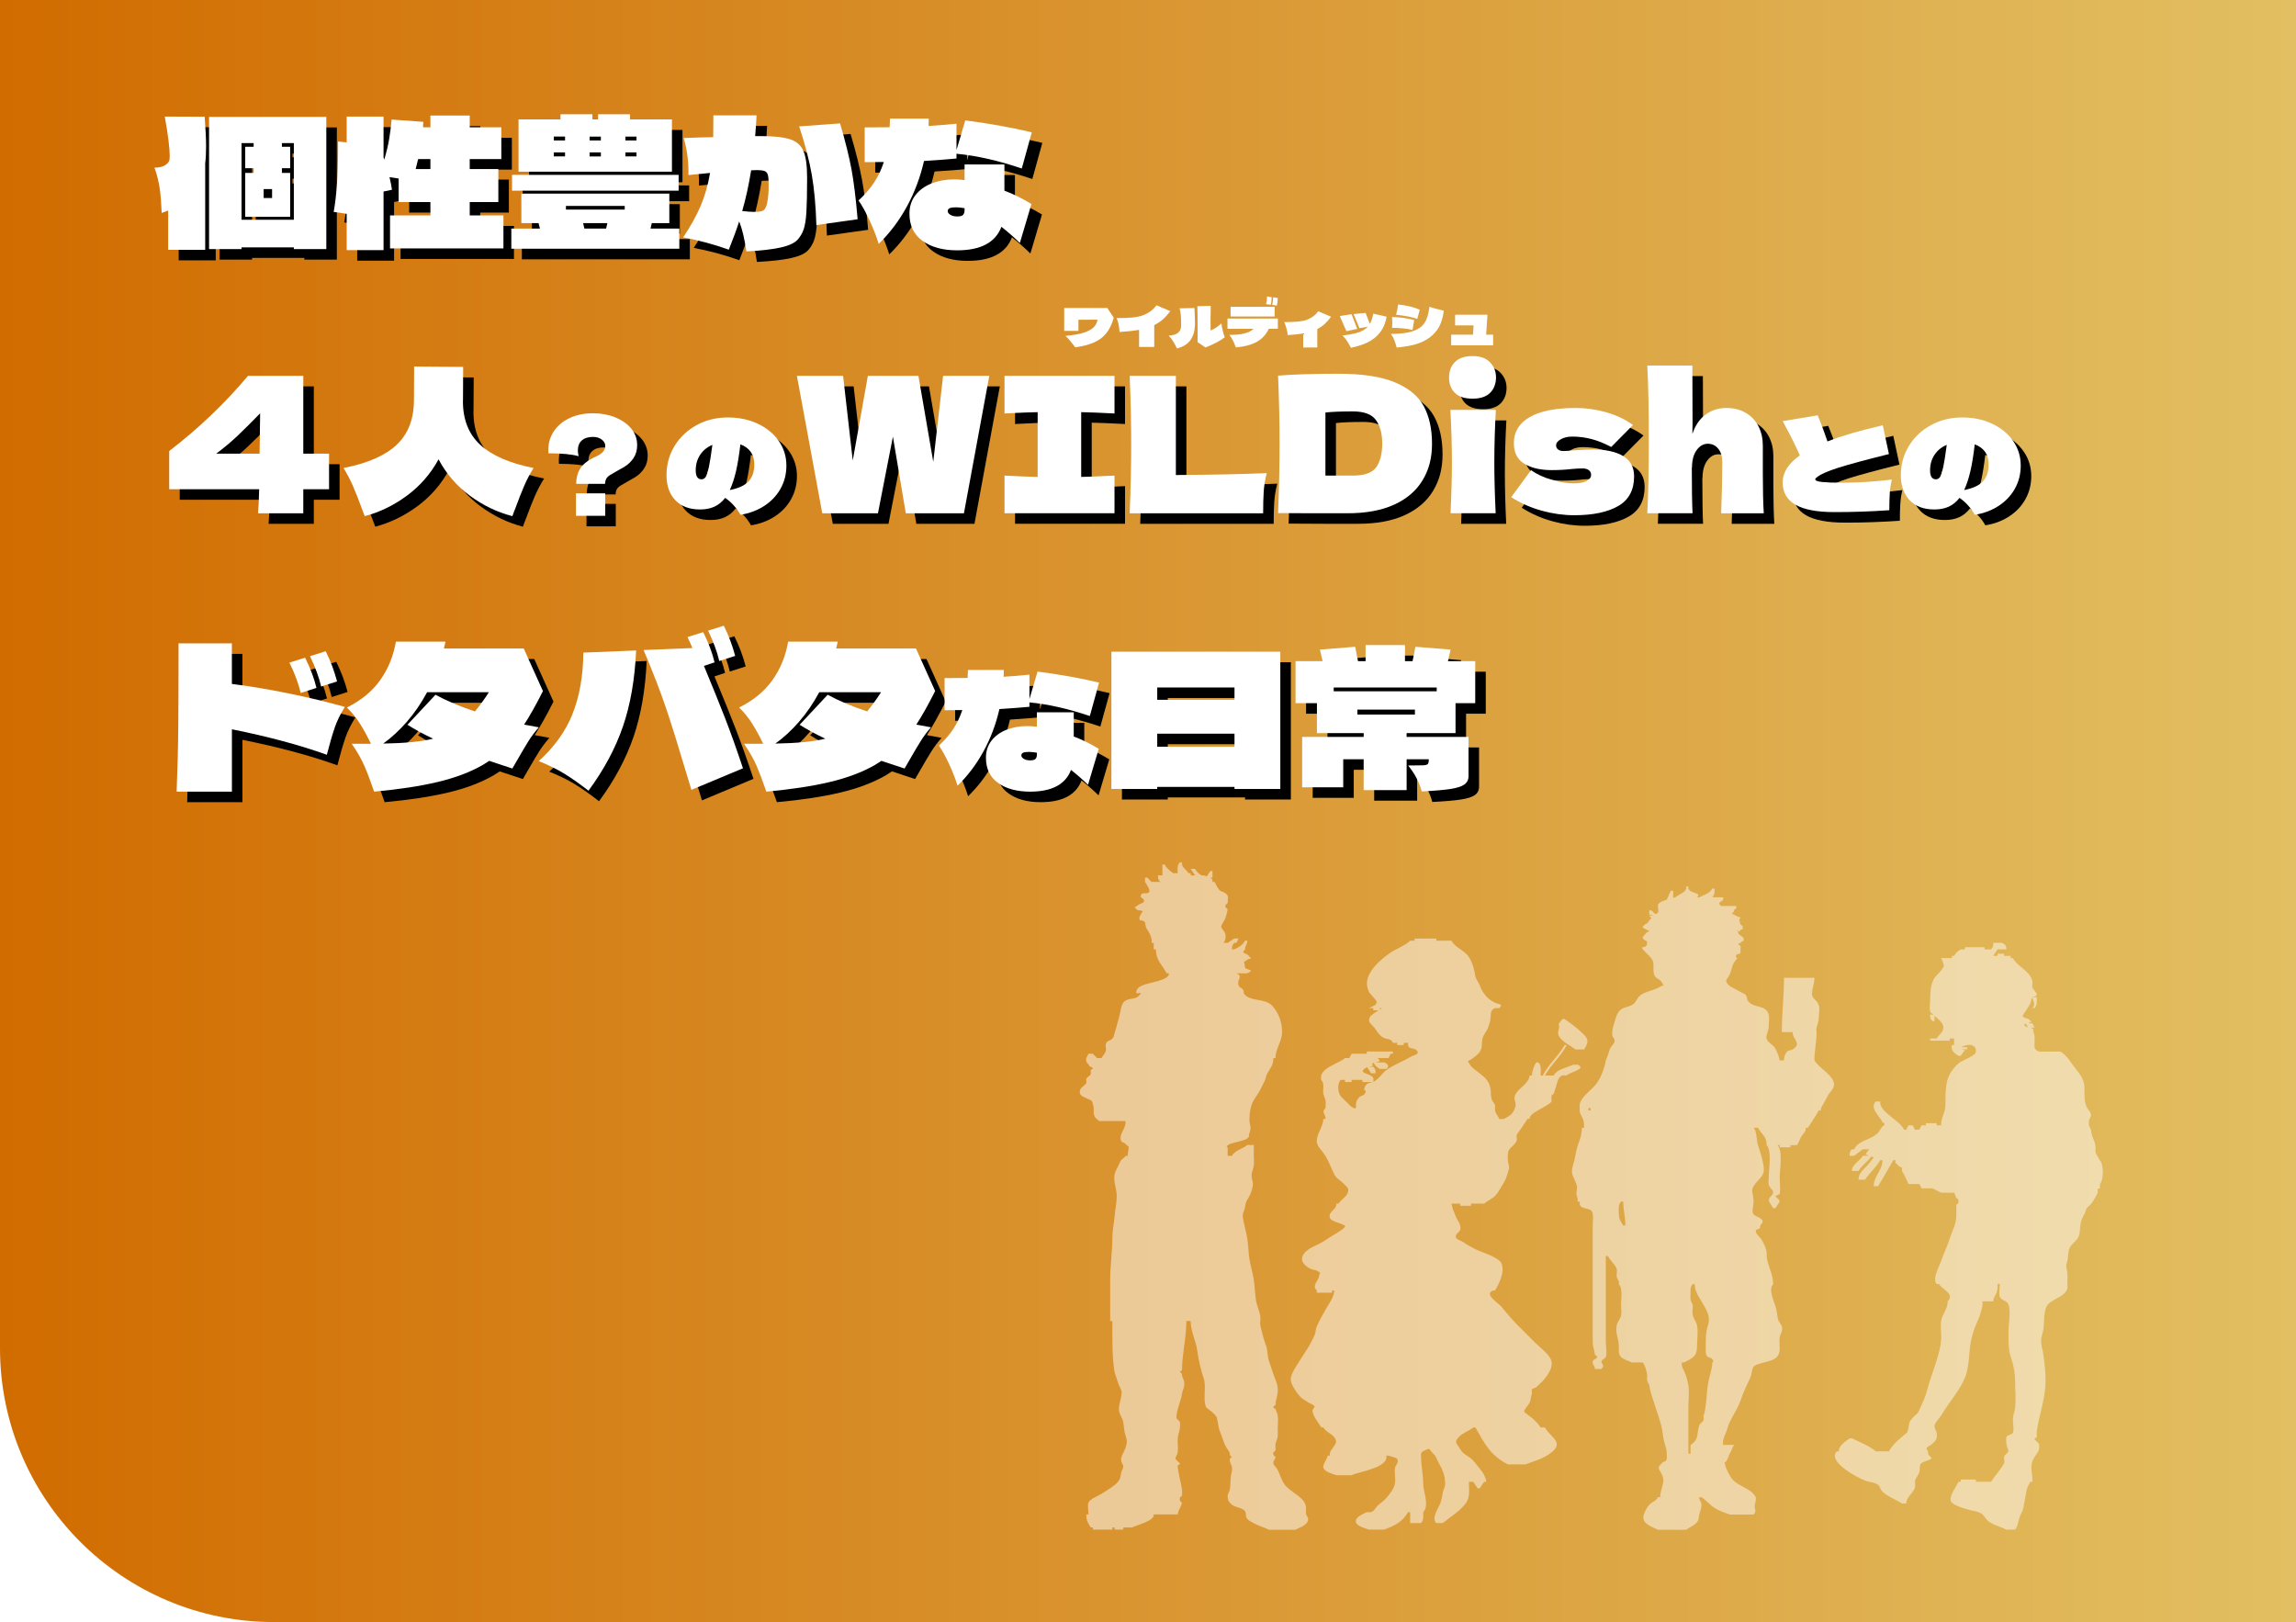 <?xml version="1.0" encoding="UTF-8"?>
<svg id="_レイヤー_2" data-name="レイヤー 2" xmlns="http://www.w3.org/2000/svg" xmlns:xlink="http://www.w3.org/1999/xlink" viewBox="0 0 654 462">
  <defs>
    <style>
      .cls-1 {
        filter: url(#drop-shadow-1);
      }

      .cls-2 {
        fill: url(#_名称未設定グラデーション_7);
      }

      .cls-2, .cls-3, .cls-4 {
        stroke-width: 0px;
      }

      .cls-5 {
        opacity: .5;
      }

      .cls-4 {
        fill: #fff;
      }
    </style>
    <linearGradient id="_名称未設定グラデーション_7" data-name="名称未設定グラデーション 7" x1="0" y1="231" x2="654" y2="231" gradientUnits="userSpaceOnUse">
      <stop offset="0" stop-color="#d16c00"/>
      <stop offset="1" stop-color="#e2bf62"/>
    </linearGradient>
    <filter id="drop-shadow-1" filterUnits="userSpaceOnUse">
      <feOffset dx="2.22" dy="2.22"/>
      <feGaussianBlur result="blur" stdDeviation="0"/>
      <feFlood flood-color="#040000" flood-opacity=".75"/>
      <feComposite in2="blur" operator="in"/>
      <feComposite in="SourceGraphic"/>
    </filter>
  </defs>
  <g id="_オブジェクト" data-name="オブジェクト">
    <path class="cls-2" d="m0,0h654v462H78c-43.05,0-78-34.95-78-78V0h0Z"/>
    <g>
      <g>
        <path class="cls-3" d="m98.33,210.3c-.67,1.96-1.42,4.52-2.23,7.68-7.67-2.76-16.68-5.18-27.04-7.26v17.76h-15.75c.26-6.26.42-12.51.47-18.77.06-6.26.08-14.08.08-23.46h15.19v11.56c4.92.6,10.29,1.49,16.12,2.68,5.83,1.19,11.18,2.48,16.06,3.85-1.27,2.01-2.23,3.99-2.91,5.95Zm-9.66-9.91c-.71-2.9-1.79-5.79-3.24-8.66l4.47-1.4c1.49,2.94,2.57,5.81,3.24,8.6l-4.47,1.45Zm5.81-1.84c-.6-2.61-1.66-5.49-3.18-8.66l4.47-1.4c1.38,2.76,2.46,5.62,3.24,8.6l-4.52,1.45Z"/>
        <path class="cls-3" d="m157.66,199.83c-1.97,3.91-3.76,7.09-5.36,9.55l4.19.78c-1.12,1.27-2.09,2.55-2.91,3.85-.82,1.3-1.82,3-3.02,5.08-.34.56-.63,1.07-.89,1.54-.26.47-.5.89-.73,1.26-2.98-.97-5.18-1.69-6.59-2.18l-1.84,1.17c-3.58,2.05-7.88,3.67-12.9,4.86-5.03,1.19-11.04,2.1-18.04,2.74-1.04-3.02-1.96-5.46-2.77-7.32-.8-1.86-2-3.97-3.6-6.31h5.47c-1.04-2.16-2.09-4.07-3.13-5.73-1.04-1.66-2.29-3.19-3.74-4.61,4.02-1.97,7.18-4.56,9.47-7.76,2.29-3.2,3.79-6.87,4.5-11h14.13l-.45,1.96h22.73l5.47,12.12Zm-31.28,13.57c-2.76-1.3-5.19-2.63-7.32-3.97l7.99-8.55c3.13,1.71,6.87,3.3,11.23,4.75,1.42-1.71,2.74-3.54,3.97-5.47h-17.59c-1.71,3.17-3.64,5.98-5.78,8.43s-4.38,4.52-6.73,6.2c6.26-.11,11-.58,14.24-1.4Z"/>
        <path class="cls-3" d="m166.04,206.42c2.01-4.95,3.05-10.8,3.13-17.54l15.03-.61c-.37,8.23-1.63,15.45-3.77,21.67-2.14,6.22-5.41,12.31-9.8,18.27-2.49-1.94-4.77-3.54-6.81-4.8-2.05-1.27-4.51-2.48-7.37-3.63,4.39-3.95,7.6-8.4,9.61-13.35Zm37.48-13.74c2.46,5.92,4.47,10.89,6.03,14.91,1.56,4.02,3.26,8.77,5.08,14.24l-14.69,6.14c-.86-2.87-1.34-4.47-1.45-4.8-2.2-7.41-4.12-13.55-5.75-18.41-1.64-4.86-3.78-10.4-6.42-16.62l13.91-.56c-.19-.52-.65-1.56-1.4-3.13l4.47-1.4c1.49,2.94,2.57,5.81,3.24,8.6l-3.02,1.01Zm4.36-1.4c-.6-2.61-1.66-5.49-3.18-8.66l4.47-1.4c1.38,2.76,2.46,5.62,3.24,8.6l-4.53,1.45Z"/>
        <path class="cls-3" d="m269.37,199.83c-1.97,3.91-3.76,7.09-5.36,9.55l4.19.78c-1.12,1.27-2.09,2.55-2.9,3.85-.82,1.3-1.83,3-3.02,5.08-.33.56-.63,1.07-.89,1.54-.26.47-.5.89-.73,1.26-2.98-.97-5.18-1.69-6.59-2.18l-1.84,1.17c-3.58,2.05-7.88,3.67-12.9,4.86-5.03,1.19-11.04,2.1-18.04,2.74-1.04-3.02-1.96-5.46-2.76-7.32-.8-1.86-2-3.97-3.6-6.31h5.47c-1.04-2.16-2.09-4.07-3.13-5.73-1.04-1.66-2.29-3.19-3.74-4.61,4.02-1.97,7.18-4.56,9.47-7.76,2.29-3.2,3.79-6.87,4.5-11h14.13l-.45,1.96h22.73l5.47,12.12Zm-31.28,13.57c-2.76-1.3-5.2-2.63-7.32-3.97l7.99-8.55c3.13,1.71,6.87,3.3,11.23,4.75,1.42-1.71,2.74-3.54,3.97-5.47h-17.6c-1.71,3.17-3.64,5.98-5.78,8.43-2.14,2.46-4.38,4.52-6.73,6.2,6.26-.11,11-.58,14.24-1.4Z"/>
        <path class="cls-3" d="m296.23,204.31c-1.85.18-4.7.4-8.55.65-.99,4.32-2.5,8.34-4.55,12.07-2.05,3.73-4.51,6.98-7.37,9.75-.62-1.97-1.43-4.05-2.45-6.24-1.02-2.19-1.97-3.91-2.87-5.18,1.63-1.51,2.99-3.07,4.07-4.69,1.08-1.62,1.94-3.43,2.59-5.43-1.11.03-2.79.05-5.04.05v-9.15c2.93,0,5.12-.02,6.56-.05.06-.99.09-1.74.09-2.27h10.22c0,.86-.02,1.51-.05,1.94,1.63-.09,4.08-.29,7.35-.6v6.93l2.31-7.81c6.41.83,12.25,1.88,17.52,3.14l-2.63,9.52c-6.23-2.1-11.96-3.39-17.2-3.88v1.25Zm12.62,1.57v6.89c2.43.92,4.81,2.1,7.12,3.51l-3.05,10.26c-1.54-1.51-3.16-2.93-4.85-4.25-1.57,4.13-5.46,6.19-11.65,6.19-3.76,0-6.8-.82-9.11-2.47-2.31-1.65-3.47-4.04-3.47-7.19,0-1.88.52-3.5,1.57-4.85,1.05-1.36,2.46-2.39,4.25-3.1,1.79-.71,3.76-1.06,5.92-1.06.96,0,1.88.06,2.77.18v-4.11h10.49Zm-10.49,11.51c-.86-.15-1.62-.23-2.27-.23-.77,0-1.33.08-1.66.23-.34.15-.51.42-.51.79,0,.34.23.66.69.95.46.29,1.08.44,1.85.44s1.24-.14,1.5-.42c.26-.28.39-.69.39-1.25v-.51Z"/>
        <path class="cls-3" d="m319.58,227.72v-39.1h48.11v39.1h-13.05v-.59h-22.01v.59h-13.05Zm35.06-25.4v-3.51h-22.01v3.51h22.01Zm-22.01,9.65v3.72h22.01v-3.72h-22.01Z"/>
        <path class="cls-3" d="m403.66,211.81v1.08h17.64v11.16c0,1.04-.4,1.84-1.19,2.4-.79.56-2.11.98-3.96,1.27-1.85.29-4.58.52-8.17.7-.68-2.59-1.98-5.05-3.88-7.39,2.19,0,3.62-.02,4.29-.05.67-.04,1.1-.15,1.29-.35.2-.2.3-.6.3-1.21v-.16h-6.31v8.79h-12.24v-8.79h-5.82v7.98h-11.7v-14.35h17.53v-1.08h-13.32v-8.52h-6.09v-11.97h7.71l-.76-3.29,10.03-.81c.14.65.41,2.01.81,4.1h2.16v-4.58h11.22v4.58h2.16c.4-2.12.67-3.49.81-4.1l10.03.81-.76,3.29h7.77v11.97h-5.61v8.52h-13.92Zm-20.76-11.92h29.34v-1.08h-29.34v1.08Zm6.74,5.23v1.4h16.39v-1.4h-16.39Z"/>
      </g>
      <g>
        <path class="cls-4" d="m95.33,207.3c-.67,1.96-1.42,4.52-2.23,7.68-7.67-2.76-16.68-5.18-27.04-7.26v17.76h-15.75c.26-6.26.42-12.51.47-18.77.06-6.26.08-14.08.08-23.46h15.19v11.56c4.92.6,10.29,1.49,16.12,2.68,5.83,1.19,11.18,2.48,16.06,3.85-1.27,2.01-2.23,3.99-2.91,5.95Zm-9.66-9.91c-.71-2.9-1.79-5.79-3.24-8.66l4.47-1.4c1.49,2.94,2.57,5.81,3.24,8.6l-4.47,1.45Zm5.81-1.84c-.6-2.61-1.66-5.49-3.18-8.66l4.47-1.4c1.38,2.76,2.46,5.62,3.24,8.6l-4.52,1.45Z"/>
        <path class="cls-4" d="m154.66,196.83c-1.97,3.91-3.76,7.09-5.36,9.55l4.19.78c-1.12,1.27-2.09,2.55-2.91,3.85-.82,1.3-1.82,3-3.02,5.08-.34.56-.63,1.07-.89,1.54-.26.47-.5.89-.73,1.26-2.98-.97-5.18-1.69-6.59-2.18l-1.84,1.17c-3.58,2.05-7.88,3.67-12.9,4.86-5.03,1.19-11.04,2.1-18.04,2.74-1.04-3.02-1.96-5.46-2.77-7.32-.8-1.86-2-3.97-3.6-6.31h5.47c-1.04-2.16-2.09-4.07-3.13-5.73-1.04-1.66-2.29-3.19-3.74-4.61,4.02-1.97,7.18-4.56,9.47-7.76,2.29-3.2,3.79-6.87,4.5-11h14.13l-.45,1.96h22.73l5.47,12.12Zm-31.28,13.57c-2.76-1.3-5.19-2.63-7.32-3.97l7.99-8.55c3.13,1.71,6.87,3.3,11.23,4.75,1.42-1.71,2.74-3.54,3.97-5.47h-17.59c-1.71,3.17-3.64,5.98-5.78,8.43s-4.38,4.52-6.73,6.2c6.26-.11,11-.58,14.24-1.4Z"/>
        <path class="cls-4" d="m163.04,203.42c2.01-4.95,3.05-10.8,3.13-17.54l15.03-.61c-.37,8.23-1.63,15.45-3.77,21.67-2.14,6.22-5.41,12.31-9.8,18.27-2.49-1.94-4.77-3.54-6.81-4.8-2.05-1.27-4.51-2.48-7.37-3.63,4.39-3.95,7.6-8.4,9.61-13.35Zm37.48-13.74c2.46,5.92,4.47,10.89,6.03,14.91,1.56,4.02,3.26,8.77,5.08,14.24l-14.69,6.14c-.86-2.87-1.34-4.47-1.45-4.8-2.2-7.41-4.12-13.55-5.75-18.41-1.64-4.86-3.78-10.4-6.42-16.62l13.91-.56c-.19-.52-.65-1.56-1.4-3.13l4.47-1.4c1.49,2.94,2.57,5.81,3.24,8.6l-3.02,1.01Zm4.36-1.4c-.6-2.61-1.66-5.49-3.18-8.66l4.47-1.4c1.38,2.76,2.46,5.62,3.24,8.6l-4.53,1.45Z"/>
        <path class="cls-4" d="m266.37,196.83c-1.97,3.91-3.76,7.09-5.36,9.55l4.19.78c-1.12,1.27-2.09,2.55-2.9,3.85-.82,1.3-1.83,3-3.02,5.08-.33.56-.63,1.07-.89,1.54-.26.47-.5.89-.73,1.26-2.98-.97-5.18-1.69-6.59-2.18l-1.84,1.17c-3.58,2.05-7.88,3.67-12.9,4.86-5.03,1.19-11.04,2.1-18.04,2.74-1.04-3.02-1.96-5.46-2.76-7.32-.8-1.86-2-3.97-3.6-6.31h5.47c-1.04-2.16-2.09-4.07-3.13-5.73-1.04-1.66-2.29-3.19-3.74-4.61,4.02-1.97,7.18-4.56,9.47-7.76,2.29-3.2,3.79-6.87,4.5-11h14.13l-.45,1.96h22.73l5.47,12.12Zm-31.28,13.57c-2.76-1.3-5.2-2.63-7.32-3.97l7.99-8.55c3.13,1.71,6.87,3.3,11.23,4.75,1.42-1.71,2.74-3.54,3.97-5.47h-17.6c-1.71,3.17-3.64,5.98-5.78,8.43-2.14,2.46-4.38,4.52-6.73,6.2,6.26-.11,11-.58,14.24-1.4Z"/>
        <path class="cls-4" d="m293.23,201.31c-1.85.18-4.7.4-8.55.65-.99,4.32-2.5,8.34-4.55,12.07-2.05,3.73-4.51,6.98-7.37,9.75-.62-1.97-1.43-4.05-2.45-6.24-1.02-2.19-1.97-3.91-2.87-5.18,1.63-1.51,2.99-3.07,4.07-4.69,1.08-1.62,1.94-3.43,2.59-5.43-1.11.03-2.79.05-5.04.05v-9.15c2.93,0,5.12-.02,6.56-.05.06-.99.09-1.74.09-2.27h10.22c0,.86-.02,1.51-.05,1.94,1.63-.09,4.08-.29,7.35-.6v6.93l2.31-7.81c6.41.83,12.25,1.88,17.52,3.14l-2.63,9.52c-6.23-2.1-11.96-3.39-17.2-3.88v1.25Zm12.62,1.57v6.89c2.43.92,4.81,2.1,7.12,3.51l-3.05,10.26c-1.54-1.51-3.16-2.93-4.85-4.25-1.57,4.13-5.46,6.19-11.65,6.19-3.76,0-6.8-.82-9.11-2.47-2.31-1.65-3.47-4.04-3.47-7.19,0-1.88.52-3.5,1.57-4.85,1.05-1.36,2.46-2.39,4.25-3.1,1.79-.71,3.76-1.06,5.92-1.06.96,0,1.88.06,2.77.18v-4.11h10.49Zm-10.49,11.51c-.86-.15-1.62-.23-2.27-.23-.77,0-1.33.08-1.66.23-.34.15-.51.42-.51.79,0,.34.23.66.69.95.46.29,1.08.44,1.85.44s1.24-.14,1.5-.42c.26-.28.39-.69.39-1.25v-.51Z"/>
        <path class="cls-4" d="m316.58,224.72v-39.1h48.11v39.1h-13.05v-.59h-22.01v.59h-13.05Zm35.06-25.4v-3.51h-22.01v3.51h22.01Zm-22.01,9.65v3.72h22.01v-3.72h-22.01Z"/>
        <path class="cls-4" d="m400.66,208.81v1.08h17.64v11.16c0,1.04-.4,1.84-1.19,2.4-.79.56-2.11.98-3.96,1.27-1.85.29-4.58.52-8.17.7-.68-2.59-1.98-5.05-3.88-7.39,2.19,0,3.62-.02,4.29-.05.67-.04,1.1-.15,1.29-.35.2-.2.3-.6.3-1.21v-.16h-6.31v8.79h-12.24v-8.79h-5.82v7.98h-11.7v-14.35h17.53v-1.08h-13.32v-8.52h-6.09v-11.97h7.71l-.76-3.29,10.03-.81c.14.65.41,2.01.81,4.1h2.16v-4.58h11.22v4.58h2.16c.4-2.12.67-3.49.81-4.1l10.03.81-.76,3.29h7.77v11.97h-5.61v8.52h-13.92Zm-20.76-11.92h29.34v-1.08h-29.34v1.08Zm6.74,5.23v1.4h16.39v-1.4h-16.39Z"/>
      </g>
    </g>
    <g>
      <g>
        <path class="cls-3" d="m96.73,132.21v10.14h-7.34v6.85h-12.89c.14-1.51.25-3.79.32-6.85h-25.62v-10.89c8.38-6.44,15.86-13.57,22.44-21.41h15.75v22.17h7.34Zm-19.63-11.49c-2.48,2.55-4.62,4.68-6.42,6.39-1.8,1.71-3.83,3.41-6.09,5.1h12.35l.16-11.49Z"/>
        <path class="cls-3" d="m134.86,117.05c-.04,5.36,1.6,9.56,4.91,12.62,3.31,3.06,8.38,5.27,15.21,6.63-1.01,1.62-1.89,3.29-2.64,5.02-.75,1.73-1.6,3.87-2.53,6.42-.22.5-.5,1.26-.86,2.27-4.31-1.11-8.34-3.05-12.08-5.8-3.74-2.75-6.72-6.21-8.95-10.38-2.26,4.14-5.28,7.59-9.03,10.36-3.76,2.77-7.76,4.71-12,5.82-.36-1.01-.65-1.76-.86-2.27-.94-2.55-1.78-4.69-2.54-6.42-.75-1.73-1.64-3.4-2.64-5.02,6.8-1.33,11.83-3.52,15.1-6.58,3.27-3.06,4.93-7.28,4.96-12.67l.05-9.65,13.97.11-.05,9.55Z"/>
        <path class="cls-3" d="m178.22,121.87c1.93.77,3.46,1.83,4.58,3.2,1.13,1.37,1.69,2.94,1.69,4.71,0,1.44-.35,2.67-1.04,3.7-.7,1.03-1.58,1.87-2.66,2.52l-1.91,1.08c-1.03.58-1.71.97-2.05,1.19-.55.34-.94.71-1.15,1.11-.22.41-.32.89-.32,1.44h-8.23c0-1.82.43-3.35,1.29-4.58.86-1.23,2.31-2.31,4.35-3.22.91-.41,1.58-.86,2-1.35.42-.49.63-1.05.63-1.67,0-.7-.33-1.29-.99-1.8-.66-.5-1.49-.76-2.5-.76-1.37,0-2.43.34-3.18,1.01-.76.67-1.13,1.62-1.13,2.84,0,.48.07,1.03.21,1.65-1.92-.55-4.78-.83-8.59-.83-.02-.22-.04-.52-.04-.9,0-2.01.53-3.82,1.6-5.41,1.07-1.59,2.57-2.84,4.5-3.74,1.93-.9,4.14-1.35,6.63-1.35,2.28,0,4.38.38,6.31,1.15Zm-2.82,28.04h-8.34v-6.4h8.34v6.4Z"/>
        <path class="cls-3" d="m218.83,123.68c2.54,1.19,4.54,2.82,5.99,4.91,1.45,2.09,2.18,4.42,2.18,7.01,0,2.4-.55,4.58-1.65,6.56-1.1,1.98-2.64,3.61-4.62,4.91-1.98,1.29-4.25,2.15-6.81,2.55-1.1-1.94-2.55-3.55-4.35-4.82-.89,1.15-1.92,1.99-3.09,2.52-1.17.53-2.54.79-4.1.79-2.97,0-5.3-.87-6.99-2.61-1.69-1.74-2.54-4.13-2.54-7.17s.77-5.82,2.3-8.32c1.53-2.5,3.63-4.48,6.29-5.93,2.66-1.45,5.61-2.18,8.84-2.18s6.02.59,8.56,1.78Zm-14.8,15.14c.3-.47.59-1.38.88-2.73.29-1.35.62-3.48,1.01-6.38-1.49.62-2.65,1.57-3.49,2.84-.84,1.27-1.26,2.74-1.26,4.42s.55,2.55,1.65,2.55c.5,0,.9-.23,1.2-.7Zm12.24,1.24c1.05-1.17,1.58-2.77,1.58-4.78,0-2.83-1.32-4.73-3.96-5.72-.34,2.97-.75,5.52-1.24,7.64-.49,2.12-1.09,3.91-1.78,5.38,2.54-.5,4.34-1.34,5.39-2.52Z"/>
        <path class="cls-3" d="m268.84,134.47l2.8-24.43h13.16l-7.23,39.16h-16.56l-3.67-21.84-4.26,21.84h-15.86l-7.23-39.16h13.16l2.75,24.11,4.31-24.11h14.4l4.21,24.43Z"/>
        <path class="cls-3" d="m320.46,120.77c-4.28-.22-7.44-.34-9.49-.38v18.45c2.08-.04,5.25-.16,9.49-.38v10.73h-31.33v-10.73c4.13.22,7.28.34,9.44.38v-18.45c-2.16.04-5.3.16-9.44.38v-10.73h31.33v10.73Z"/>
        <path class="cls-3" d="m337.93,138.3c10.43-.07,19.06-.25,25.89-.54-.47,1.83-.76,3.6-.86,5.29-.11,1.69-.16,3.74-.16,6.15h-38.02c.29-6.98.43-13.5.43-19.58s-.14-12.6-.43-19.58h13.16v28.26Z"/>
        <path class="cls-3" d="m400.33,111.9c3.92,1.64,6.66,3.9,8.22,6.8,1.56,2.89,2.35,6.45,2.35,10.65s-.9,7.48-2.7,10.46c-1.8,2.98-4.5,5.29-8.09,6.93-3.6,1.64-8.02,2.45-13.27,2.45h-9.76c-3.31,0-6.65-.02-10.03-.05.29-7.08.43-13.68.43-19.79s-.14-12.64-.43-19.36c4.28-.36,10.03-.54,17.26-.54,6.76,0,12.1.82,16.02,2.45Zm-11.97,26.56c3.34,0,5.57-.81,6.69-2.43,1.11-1.62,1.67-3.85,1.67-6.69s-.58-4.94-1.75-6.63c-1.17-1.69-3.37-2.53-6.61-2.53-3.49,0-6.09.11-7.82.32v17.96h7.82Z"/>
        <path class="cls-3" d="m417.4,114.89c-1.1-1.11-1.65-2.57-1.65-4.37s.55-3.22,1.65-4.37c1.1-1.15,2.78-1.73,5.04-1.73s3.81.58,4.96,1.75c1.15,1.17,1.73,2.62,1.73,4.34s-.56,3.25-1.67,4.37c-1.11,1.11-2.79,1.67-5.02,1.67s-3.95-.56-5.04-1.67Zm-1.21,34.3c.25-5.79.38-10.57.38-14.35,0-4.49-.14-9.53-.43-15.1h12.94c-.29,5.36-.43,10.39-.43,15.1,0,3.96.12,8.74.38,14.35h-12.84Z"/>
        <path class="cls-3" d="m442.21,148.47c-3.11-.84-6.03-2.13-8.76-3.86l5.66-7.71c1.65,1.19,3.65,2.11,5.99,2.78,2.34.67,4.35,1,6.04,1s2.87-.22,3.75-.67c.88-.45,1.32-1.03,1.32-1.75,0-.57-.21-1.02-.65-1.35-.43-.32-1.03-.49-1.78-.49-.47,0-1,.02-1.59.05-.59.04-1.07.07-1.43.11-1.87.22-3.79.32-5.77.32-3.2,0-5.8-.6-7.79-1.81-2-1.2-2.99-3.17-2.99-5.91,0-3.16,1.49-5.62,4.48-7.36,2.98-1.74,7.37-2.62,13.16-2.62,2.84,0,5.71.4,8.6,1.21,2.89.81,5.46,2.02,7.69,3.64l-6.2,6.26c-2.05-1.08-3.96-1.84-5.74-2.29-1.78-.45-3.57-.67-5.37-.67-1.26,0-2.34.25-3.24.76-.9.5-1.35,1.08-1.35,1.73,0,.5.19.9.57,1.19.38.29.87.43,1.48.43s1.46-.05,2.54-.16c2.62-.18,4.58-.27,5.88-.27,3.74,0,6.63.63,8.68,1.89,2.05,1.26,3.07,3.18,3.07,5.77,0,3.88-1.51,6.7-4.53,8.44-3.02,1.74-7.19,2.62-12.51,2.62-3.02,0-6.09-.42-9.2-1.27Z"/>
        <path class="cls-3" d="m493.26,149.19c.21-5.29.32-10.16.32-14.62,0-1.58-.39-2.84-1.16-3.78-.77-.93-1.75-1.4-2.94-1.4-1.26,0-2.33.61-3.21,1.83-.88,1.22-1.32,2.89-1.32,5.02l-.05-.11c0,5.86.07,10.21.21,13.05h-12.89c.29-5.18.43-12.19.43-21.03s-.14-15.86-.43-21.03h12.84l.05,16.61-.05,2.86c.86-2.52,2.15-4.38,3.86-5.58,1.71-1.2,3.64-1.81,5.8-1.81s4.03.48,5.61,1.43c1.58.95,2.78,2.24,3.59,3.86s1.21,3.43,1.21,5.45v7.77c0,4.78.09,8.61.27,11.49h-12.13Z"/>
        <path class="cls-3" d="m541.88,139.59c-.31,1.29-.51,2.59-.59,3.88s-.13,2.91-.13,4.85c-5.18.36-10.39.54-15.64.54-4.96,0-8.66-.7-11.09-2.1s-3.65-3.52-3.65-6.35,1.63-5.39,4.89-7.69c-.98-2.3-2.39-5.14-4.21-8.52-.14-.31-.36-.73-.65-1.26l9.96-1.65c1.13,2.78,2.05,5.26,2.77,7.44,4.12-1.61,9.37-3.14,15.75-4.6l1.76,8.2c-6.47,1.61-11.27,2.9-14.38,3.88-3.12.98-5.21,1.93-6.29,2.84-.21.17-.32.32-.32.47,0,.38.67.64,2,.77,1.33.13,3.07.2,5.23.2,5.06,0,9.92-.3,14.6-.9Z"/>
        <path class="cls-3" d="m570.43,123.68c2.54,1.19,4.54,2.82,5.99,4.91,1.45,2.09,2.17,4.42,2.17,7.01,0,2.4-.55,4.58-1.65,6.56s-2.64,3.61-4.62,4.91-4.25,2.15-6.81,2.55c-1.1-1.94-2.55-3.55-4.35-4.82-.89,1.15-1.92,1.99-3.09,2.52-1.18.53-2.54.79-4.1.79-2.97,0-5.3-.87-6.99-2.61-1.69-1.74-2.54-4.13-2.54-7.17s.77-5.82,2.3-8.32c1.53-2.5,3.63-4.48,6.29-5.93,2.66-1.45,5.61-2.18,8.84-2.18s6.02.59,8.56,1.78Zm-14.8,15.14c.3-.47.59-1.38.88-2.73.29-1.35.62-3.48,1.01-6.38-1.49.62-2.65,1.57-3.49,2.84-.84,1.27-1.26,2.74-1.26,4.42s.55,2.55,1.65,2.55c.5,0,.9-.23,1.2-.7Zm12.24,1.24c1.05-1.17,1.58-2.77,1.58-4.78,0-2.83-1.32-4.73-3.96-5.72-.34,2.97-.75,5.52-1.24,7.64s-1.08,3.91-1.78,5.38c2.54-.5,4.34-1.34,5.39-2.52Z"/>
      </g>
      <g>
        <path class="cls-4" d="m93.73,129.21v10.14h-7.34v6.85h-12.89c.14-1.51.25-3.79.32-6.85h-25.62v-10.89c8.38-6.44,15.86-13.57,22.44-21.41h15.75v22.17h7.34Zm-19.63-11.49c-2.48,2.55-4.62,4.68-6.42,6.39-1.8,1.71-3.83,3.41-6.09,5.1h12.35l.16-11.49Z"/>
        <path class="cls-4" d="m131.86,114.05c-.04,5.36,1.6,9.56,4.91,12.62,3.31,3.06,8.38,5.27,15.21,6.63-1.01,1.62-1.89,3.29-2.64,5.02-.75,1.73-1.6,3.87-2.53,6.42-.22.5-.5,1.26-.86,2.27-4.31-1.11-8.34-3.05-12.08-5.8-3.74-2.75-6.72-6.21-8.95-10.38-2.26,4.14-5.28,7.59-9.03,10.36-3.76,2.77-7.76,4.71-12,5.82-.36-1.01-.65-1.76-.86-2.27-.94-2.55-1.78-4.69-2.54-6.42-.75-1.73-1.64-3.4-2.64-5.02,6.8-1.33,11.83-3.52,15.1-6.58,3.27-3.06,4.93-7.28,4.96-12.67l.05-9.65,13.97.11-.05,9.55Z"/>
        <path class="cls-4" d="m175.22,118.87c1.93.77,3.46,1.83,4.58,3.2,1.13,1.37,1.69,2.94,1.69,4.71,0,1.44-.35,2.67-1.04,3.7-.7,1.03-1.58,1.87-2.66,2.52l-1.91,1.08c-1.03.58-1.71.97-2.05,1.19-.55.34-.94.71-1.15,1.11-.22.41-.32.89-.32,1.44h-8.23c0-1.82.43-3.35,1.29-4.58.86-1.23,2.31-2.31,4.35-3.22.91-.41,1.58-.86,2-1.35.42-.49.63-1.05.63-1.67,0-.7-.33-1.29-.99-1.8-.66-.5-1.49-.76-2.5-.76-1.37,0-2.43.34-3.18,1.01-.76.67-1.13,1.62-1.13,2.84,0,.48.07,1.03.21,1.65-1.92-.55-4.78-.83-8.59-.83-.02-.22-.04-.52-.04-.9,0-2.01.53-3.82,1.6-5.41,1.07-1.59,2.57-2.84,4.5-3.74,1.93-.9,4.14-1.35,6.63-1.35,2.28,0,4.38.38,6.31,1.15Zm-2.82,28.04h-8.34v-6.4h8.34v6.4Z"/>
        <path class="cls-4" d="m215.83,120.68c2.54,1.19,4.54,2.82,5.99,4.91,1.45,2.09,2.18,4.42,2.18,7.01,0,2.4-.55,4.58-1.65,6.56-1.1,1.98-2.64,3.61-4.62,4.91-1.98,1.29-4.25,2.15-6.81,2.55-1.1-1.94-2.55-3.55-4.35-4.82-.89,1.15-1.92,1.99-3.09,2.52-1.17.53-2.54.79-4.1.79-2.97,0-5.3-.87-6.99-2.61-1.69-1.74-2.54-4.13-2.54-7.17s.77-5.82,2.3-8.32c1.53-2.5,3.63-4.48,6.29-5.93,2.66-1.45,5.61-2.18,8.84-2.18s6.02.59,8.56,1.78Zm-14.8,15.14c.3-.47.59-1.38.88-2.73.29-1.35.62-3.48,1.01-6.38-1.49.62-2.65,1.57-3.49,2.84-.84,1.27-1.26,2.74-1.26,4.42s.55,2.55,1.65,2.55c.5,0,.9-.23,1.2-.7Zm12.24,1.24c1.05-1.17,1.58-2.77,1.58-4.78,0-2.83-1.32-4.73-3.96-5.72-.34,2.97-.75,5.52-1.24,7.64-.49,2.12-1.09,3.91-1.78,5.38,2.54-.5,4.34-1.34,5.39-2.52Z"/>
        <path class="cls-4" d="m265.84,131.47l2.8-24.43h13.16l-7.23,39.16h-16.56l-3.67-21.84-4.26,21.84h-15.86l-7.23-39.16h13.16l2.75,24.11,4.31-24.11h14.4l4.21,24.43Z"/>
        <path class="cls-4" d="m317.46,117.77c-4.28-.22-7.44-.34-9.49-.38v18.45c2.08-.04,5.25-.16,9.49-.38v10.73h-31.33v-10.73c4.13.22,7.28.34,9.44.38v-18.45c-2.16.04-5.3.16-9.44.38v-10.73h31.33v10.73Z"/>
        <path class="cls-4" d="m334.93,135.3c10.43-.07,19.06-.25,25.89-.54-.47,1.83-.76,3.6-.86,5.29-.11,1.69-.16,3.74-.16,6.15h-38.02c.29-6.98.43-13.5.43-19.58s-.14-12.6-.43-19.58h13.16v28.26Z"/>
        <path class="cls-4" d="m397.33,108.9c3.92,1.64,6.66,3.9,8.22,6.8,1.56,2.89,2.35,6.45,2.35,10.65s-.9,7.48-2.7,10.46c-1.8,2.98-4.5,5.29-8.09,6.93-3.6,1.64-8.02,2.45-13.27,2.45h-9.76c-3.31,0-6.65-.02-10.03-.05.29-7.08.43-13.68.43-19.79s-.14-12.64-.43-19.36c4.28-.36,10.03-.54,17.26-.54,6.76,0,12.1.82,16.02,2.45Zm-11.97,26.56c3.34,0,5.57-.81,6.69-2.43,1.11-1.62,1.67-3.85,1.67-6.69s-.58-4.94-1.75-6.63c-1.17-1.69-3.37-2.53-6.61-2.53-3.49,0-6.09.11-7.82.32v17.96h7.82Z"/>
        <path class="cls-4" d="m414.4,111.89c-1.1-1.11-1.65-2.57-1.65-4.37s.55-3.22,1.65-4.37c1.1-1.15,2.78-1.73,5.04-1.73s3.81.58,4.96,1.75c1.15,1.17,1.73,2.62,1.73,4.34s-.56,3.25-1.67,4.37c-1.11,1.11-2.79,1.67-5.02,1.67s-3.95-.56-5.04-1.67Zm-1.21,34.3c.25-5.79.38-10.57.38-14.35,0-4.49-.14-9.53-.43-15.1h12.94c-.29,5.36-.43,10.39-.43,15.1,0,3.96.12,8.74.38,14.35h-12.84Z"/>
        <path class="cls-4" d="m439.21,145.47c-3.11-.84-6.03-2.13-8.76-3.86l5.66-7.71c1.65,1.19,3.65,2.11,5.99,2.78,2.34.67,4.35,1,6.04,1s2.87-.22,3.75-.67c.88-.45,1.32-1.03,1.32-1.75,0-.57-.21-1.02-.65-1.35-.43-.32-1.03-.49-1.78-.49-.47,0-1,.02-1.59.05-.59.04-1.07.07-1.43.11-1.87.22-3.79.32-5.77.32-3.2,0-5.8-.6-7.79-1.81-2-1.2-2.99-3.17-2.99-5.91,0-3.16,1.49-5.62,4.48-7.36,2.98-1.74,7.37-2.62,13.16-2.62,2.84,0,5.71.4,8.6,1.21,2.89.81,5.46,2.02,7.69,3.64l-6.2,6.26c-2.05-1.08-3.96-1.84-5.74-2.29-1.78-.45-3.57-.67-5.37-.67-1.26,0-2.34.25-3.24.76-.9.5-1.35,1.08-1.35,1.73,0,.5.19.9.57,1.19.38.29.87.43,1.48.43s1.46-.05,2.54-.16c2.62-.18,4.58-.27,5.88-.27,3.74,0,6.63.63,8.68,1.89,2.05,1.26,3.07,3.18,3.07,5.77,0,3.88-1.51,6.7-4.53,8.44-3.02,1.74-7.19,2.62-12.51,2.62-3.02,0-6.09-.42-9.2-1.27Z"/>
        <path class="cls-4" d="m490.26,146.19c.21-5.29.32-10.16.32-14.62,0-1.58-.39-2.84-1.16-3.78-.77-.93-1.75-1.4-2.94-1.4-1.26,0-2.33.61-3.21,1.83-.88,1.22-1.32,2.89-1.32,5.02l-.05-.11c0,5.86.07,10.21.21,13.05h-12.89c.29-5.18.43-12.19.43-21.03s-.14-15.86-.43-21.03h12.84l.05,16.61-.05,2.86c.86-2.52,2.15-4.38,3.86-5.58,1.71-1.2,3.64-1.81,5.8-1.81s4.03.48,5.61,1.43c1.58.95,2.78,2.24,3.59,3.86s1.21,3.43,1.21,5.45v7.77c0,4.78.09,8.61.27,11.49h-12.13Z"/>
        <path class="cls-4" d="m538.88,136.59c-.31,1.29-.51,2.59-.59,3.88s-.13,2.91-.13,4.85c-5.18.36-10.39.54-15.64.54-4.96,0-8.66-.7-11.09-2.1s-3.65-3.52-3.65-6.35,1.63-5.39,4.89-7.69c-.98-2.3-2.39-5.14-4.21-8.52-.14-.31-.36-.73-.65-1.26l9.96-1.65c1.13,2.78,2.05,5.26,2.77,7.44,4.12-1.61,9.37-3.14,15.75-4.6l1.76,8.2c-6.47,1.61-11.27,2.9-14.38,3.88-3.12.98-5.21,1.93-6.29,2.84-.21.17-.32.32-.32.47,0,.38.67.64,2,.77,1.33.13,3.07.2,5.23.2,5.06,0,9.92-.3,14.6-.9Z"/>
        <path class="cls-4" d="m567.43,120.68c2.54,1.19,4.54,2.82,5.99,4.91,1.45,2.09,2.17,4.42,2.17,7.01,0,2.4-.55,4.58-1.65,6.56s-2.64,3.61-4.62,4.91-4.25,2.15-6.81,2.55c-1.1-1.94-2.55-3.55-4.35-4.82-.89,1.15-1.92,1.99-3.09,2.52-1.18.53-2.54.79-4.1.79-2.97,0-5.3-.87-6.99-2.61-1.69-1.74-2.54-4.13-2.54-7.17s.77-5.82,2.3-8.32c1.53-2.5,3.63-4.48,6.29-5.93,2.66-1.45,5.61-2.18,8.84-2.18s6.02.59,8.56,1.78Zm-14.8,15.14c.3-.47.59-1.38.88-2.73.29-1.35.62-3.48,1.01-6.38-1.49.62-2.65,1.57-3.49,2.84-.84,1.27-1.26,2.74-1.26,4.42s.55,2.55,1.65,2.55c.5,0,.9-.23,1.2-.7Zm12.24,1.24c1.05-1.17,1.58-2.77,1.58-4.78,0-2.83-1.32-4.73-3.96-5.72-.34,2.97-.75,5.52-1.24,7.64s-1.08,3.91-1.78,5.38c2.54-.5,4.34-1.34,5.39-2.52Z"/>
      </g>
    </g>
    <g>
      <g>
        <path class="cls-3" d="m61.3,36.25c.27,3.6.4,6.4.4,8.4s-.08,3.58-.25,4.85v24.65h-10.55v-11.2c-.43.2-1.05.43-1.85.7-.1-2.67-.28-4.97-.55-6.92-.27-1.95-.77-3.94-1.5-5.98,1.13,0,2.04-.18,2.72-.52.68-.35,1.16-.79,1.42-1.33.13-.23.2-.73.2-1.5,0-2.23-.47-5.97-1.4-11.2l11.35.05Zm1.25.05h33.4v37.65h-9.25v-.5h-14.9v.5h-9.25v-37.65Zm9.25,29.3h14.9v-21.85h-3.4v1.05h2.35v6.1h-2.35v1.35h2.35v12.5h-12.8v-12.5h2.4v-1.35h-2.4v-6.1h2.4v-1.05h-3.45v21.85Zm8.7-6.2v-2.55h-2.4v2.55h2.4Z"/>
        <path class="cls-3" d="m136.8,64.35h9.6v9.4h-32.3v-9.4h11.5v-3.8h-9.05v-6.7l-2.6-.4c.33,1.4.57,2.6.7,3.6l-2.4.5v16.7h-10.5v-10.35l-3.7-.55c.83-4.63,1.25-10.68,1.25-18.15v-1.9l2.45.25v-7.35h10.5v11.7l.2.55c.63-2.1,1.1-4.05,1.4-5.85.3-1.8.53-3.65.7-5.55l9.05.65c-.07.67-.1,1.18-.1,1.55h2.1v-3.35h11.2v3.35h9v9.05h-9v2.85h8.15v9.4h-8.15v3.8Zm-11.2-13.2v-2.85h-3.5l-.7,2.85h4.2Z"/>
        <path class="cls-3" d="m196.5,68.1v5.75h-47.85v-5.75h8.15l-.4-1.55h-4.9v-8.4h42.15v8.4h-5l-.35,1.55h8.2Zm-47.65-15.3h47.45v4.5h-47.45v-4.5Zm45.55-.9h-43.7v-14.9h11.95v-1.45h9.1v1.45h1.6v-1.45h9.1v1.45h11.95v14.9Zm-30.45-10h-3.2v1.1h3.2v-1.1Zm0,4.5h-3.2v1.15h3.2v-1.15Zm17,15.25h-16.75v1.05h16.75v-1.05Zm-11.85,4.9c.17.77.28,1.28.35,1.55h6.2c.07-.27.18-.78.35-1.55h-6.9Zm1.85-24.65v1.1h3.2v-1.1h-3.2Zm3.2,5.65v-1.15h-3.2v1.15h3.2Zm7-4.55h3.15v-1.1h-3.15v1.1Zm0,3.4v1.15h3.15v-1.15h-3.15Z"/>
        <path class="cls-3" d="m228.1,42.68c1.83.62,3.09,1.74,3.78,3.38.68,1.63,1.02,4.15,1.02,7.55,0,4.37-.07,7.62-.2,9.77s-.39,3.79-.78,4.93c-.38,1.13-.97,2.13-1.77,3-.87.93-2.45,1.66-4.75,2.18-2.3.52-5.57.89-9.8,1.12-.53-3.67-1.22-6.52-2.05-8.55-.73,2.27-1.72,4.95-2.95,8.05-4.2-1.5-8.53-2.67-13-3.5,2.13-3.2,3.8-6.21,5-9.03,1.2-2.82,2.08-5.93,2.65-9.32l-6.15.6c.07-3.73-.38-7.25-1.35-10.55,3.6-.13,6.4-.22,8.4-.25.03-1.3.05-3.37.05-6.2h12.3c-.07,1.63-.2,3.6-.4,5.9h1.55c3.8,0,6.62.31,8.45.93Zm-6.53,17.82c.25-1.23.38-2.82.38-4.75,0-1.37-.07-2.33-.22-2.9-.15-.57-.45-.94-.9-1.12-.45-.18-1.22-.28-2.32-.28-.63,0-1.15.02-1.55.05-.7,4.33-1.55,8.2-2.55,11.6,1.43.17,2.57.25,3.4.25,1.47,0,2.38-.17,2.75-.5.43-.33.78-1.12,1.03-2.35Zm20.72-22.35c1.5,5.1,2.58,9.45,3.25,13.05.67,3.6,1.25,8.35,1.75,14.25l-11.75,1.65c-.17-5.53-.61-10.33-1.32-14.4-.72-4.07-1.91-8.63-3.58-13.7l11.65-.85Z"/>
        <path class="cls-3" d="m275.45,48.15c-2,.2-5.08.43-9.25.7-1.07,4.67-2.71,9.02-4.92,13.05-2.22,4.03-4.88,7.55-7.98,10.55-.67-2.13-1.55-4.38-2.65-6.75-1.1-2.37-2.13-4.23-3.1-5.6,1.77-1.63,3.23-3.33,4.4-5.08,1.17-1.75,2.1-3.71,2.8-5.88-1.2.03-3.02.05-5.45.05v-9.9c3.17,0,5.53-.02,7.1-.05.07-1.07.1-1.88.1-2.45h11.05c0,.93-.02,1.63-.05,2.1,1.77-.1,4.42-.32,7.95-.65v7.5l2.5-8.45c6.93.9,13.25,2.03,18.95,3.4l-2.85,10.3c-6.73-2.27-12.93-3.67-18.6-4.2v1.35Zm13.65,1.7v7.45c2.63,1,5.2,2.27,7.7,3.8l-3.3,11.1c-1.67-1.63-3.42-3.17-5.25-4.6-1.7,4.47-5.9,6.7-12.6,6.7-4.07,0-7.35-.89-9.85-2.68-2.5-1.78-3.75-4.38-3.75-7.77,0-2.03.57-3.78,1.7-5.25,1.13-1.47,2.67-2.58,4.6-3.35,1.93-.77,4.07-1.15,6.4-1.15,1.03,0,2.03.07,3,.2v-4.45h11.35Zm-11.35,12.45c-.93-.17-1.75-.25-2.45-.25-.83,0-1.43.08-1.8.25-.37.17-.55.45-.55.85,0,.37.25.71.75,1.03.5.32,1.17.47,2,.47s1.34-.15,1.62-.45.43-.75.43-1.35v-.55Z"/>
      </g>
      <g>
        <path class="cls-4" d="m58.3,33.25c.27,3.6.4,6.4.4,8.4s-.08,3.58-.25,4.85v24.65h-10.55v-11.2c-.43.2-1.05.43-1.85.7-.1-2.67-.28-4.97-.55-6.92-.27-1.95-.77-3.94-1.5-5.98,1.13,0,2.04-.18,2.72-.52.68-.35,1.16-.79,1.42-1.33.13-.23.2-.73.2-1.5,0-2.23-.47-5.97-1.4-11.2l11.35.05Zm1.25.05h33.4v37.65h-9.25v-.5h-14.9v.5h-9.25v-37.65Zm9.25,29.3h14.9v-21.85h-3.4v1.05h2.35v6.1h-2.35v1.35h2.35v12.5h-12.8v-12.5h2.4v-1.35h-2.4v-6.1h2.4v-1.05h-3.45v21.85Zm8.7-6.2v-2.55h-2.4v2.55h2.4Z"/>
        <path class="cls-4" d="m133.8,61.35h9.6v9.4h-32.3v-9.4h11.5v-3.8h-9.05v-6.7l-2.6-.4c.33,1.4.57,2.6.7,3.6l-2.4.5v16.7h-10.5v-10.35l-3.7-.55c.83-4.63,1.25-10.68,1.25-18.15v-1.9l2.45.25v-7.35h10.5v11.7l.2.55c.63-2.1,1.1-4.05,1.4-5.85.3-1.8.53-3.65.7-5.55l9.05.65c-.07.67-.1,1.18-.1,1.55h2.1v-3.35h11.2v3.35h9v9.05h-9v2.85h8.15v9.4h-8.15v3.8Zm-11.2-13.2v-2.85h-3.5l-.7,2.85h4.2Z"/>
        <path class="cls-4" d="m193.5,65.1v5.75h-47.85v-5.75h8.15l-.4-1.55h-4.9v-8.4h42.15v8.4h-5l-.35,1.55h8.2Zm-47.65-15.3h47.45v4.5h-47.45v-4.5Zm45.55-.9h-43.7v-14.9h11.95v-1.45h9.1v1.45h1.6v-1.45h9.1v1.45h11.95v14.9Zm-30.45-10h-3.2v1.1h3.2v-1.1Zm0,4.5h-3.2v1.15h3.2v-1.15Zm17,15.25h-16.75v1.05h16.75v-1.05Zm-11.85,4.9c.17.77.28,1.28.35,1.55h6.2c.07-.27.18-.78.35-1.55h-6.9Zm1.85-24.65v1.1h3.2v-1.1h-3.2Zm3.2,5.65v-1.15h-3.2v1.15h3.2Zm7-4.55h3.15v-1.1h-3.15v1.1Zm0,3.4v1.15h3.15v-1.15h-3.15Z"/>
        <path class="cls-4" d="m225.1,39.68c1.83.62,3.09,1.74,3.78,3.38.68,1.63,1.02,4.15,1.02,7.55,0,4.37-.07,7.62-.2,9.77s-.39,3.79-.78,4.93c-.38,1.13-.97,2.13-1.77,3-.87.93-2.45,1.66-4.75,2.18-2.3.52-5.57.89-9.8,1.12-.53-3.67-1.22-6.52-2.05-8.55-.73,2.27-1.72,4.95-2.95,8.05-4.2-1.5-8.53-2.67-13-3.5,2.13-3.2,3.8-6.21,5-9.03,1.2-2.82,2.08-5.93,2.65-9.32l-6.15.6c.07-3.73-.38-7.25-1.35-10.55,3.6-.13,6.4-.22,8.4-.25.03-1.3.05-3.37.05-6.2h12.3c-.07,1.63-.2,3.6-.4,5.9h1.55c3.8,0,6.62.31,8.45.93Zm-6.53,17.82c.25-1.23.38-2.82.38-4.75,0-1.37-.07-2.33-.22-2.9-.15-.57-.45-.94-.9-1.12-.45-.18-1.22-.28-2.32-.28-.63,0-1.15.02-1.55.05-.7,4.33-1.55,8.2-2.55,11.6,1.43.17,2.57.25,3.4.25,1.47,0,2.38-.17,2.75-.5.43-.33.78-1.12,1.03-2.35Zm20.72-22.35c1.5,5.1,2.58,9.45,3.25,13.05.67,3.6,1.25,8.35,1.75,14.25l-11.75,1.65c-.17-5.53-.61-10.33-1.32-14.4-.72-4.07-1.91-8.63-3.58-13.7l11.65-.85Z"/>
        <path class="cls-4" d="m272.45,45.15c-2,.2-5.08.43-9.25.7-1.07,4.67-2.71,9.02-4.92,13.05-2.22,4.03-4.88,7.55-7.98,10.55-.67-2.13-1.55-4.38-2.65-6.75-1.1-2.37-2.13-4.23-3.1-5.6,1.77-1.63,3.23-3.33,4.4-5.08,1.17-1.75,2.1-3.71,2.8-5.88-1.2.03-3.02.05-5.45.05v-9.9c3.17,0,5.53-.02,7.1-.05.07-1.07.1-1.88.1-2.45h11.05c0,.93-.02,1.63-.05,2.1,1.77-.1,4.42-.32,7.95-.65v7.5l2.5-8.45c6.93.9,13.25,2.03,18.95,3.4l-2.85,10.3c-6.73-2.27-12.93-3.67-18.6-4.2v1.35Zm13.65,1.7v7.45c2.63,1,5.2,2.27,7.7,3.8l-3.3,11.1c-1.67-1.63-3.42-3.17-5.25-4.6-1.7,4.47-5.9,6.7-12.6,6.7-4.07,0-7.35-.89-9.85-2.68-2.5-1.78-3.75-4.38-3.75-7.77,0-2.03.57-3.78,1.7-5.25,1.13-1.47,2.67-2.58,4.6-3.35,1.93-.77,4.07-1.15,6.4-1.15,1.03,0,2.03.07,3,.2v-4.45h11.35Zm-11.35,12.45c-.93-.17-1.75-.25-2.45-.25-.83,0-1.43.08-1.8.25-.37.17-.55.45-.55.85,0,.37.25.71.75,1.03.5.32,1.17.47,2,.47s1.34-.15,1.62-.45.43-.75.43-1.35v-.55Z"/>
      </g>
    </g>
    <g class="cls-1">
      <path class="cls-4" d="m313.19,85.51l1.83,2.76c-.5,1.83-1.21,3.31-2.13,4.44-.92,1.13-2.09,2-3.51,2.62-1.42.62-3.2,1.08-5.33,1.38l-.2-.28c-.52-.68-.96-1.23-1.33-1.67-.37-.44-.79-.87-1.26-1.31,2.2-.19,3.96-.5,5.26-.93s2.24-.95,2.82-1.55c.58-.6.93-1.32,1.07-2.14-2.39,0-4.21.01-5.44.03v3.17h-4.06v-6.51h.2v-.02h12.09Z"/>
      <path class="cls-4" d="m331.13,86.41c-.71.94-1.41,1.71-2.1,2.32-.69.61-1.52,1.16-2.47,1.65v6.22h-4.32v-4.87c-1.45.26-3.29.47-5.54.62-.08-.81-.18-1.51-.29-2.11-.11-.59-.3-1.21-.57-1.86,1.64.01,3.09-.04,4.35-.16,1.26-.11,2.29-.32,3.11-.62,1.67-.63,2.97-1.59,3.9-2.87l3.93,1.67Z"/>
      <path class="cls-4" d="m338.01,85.49c.03.52.06,1.23.1,2.14s.05,1.67.05,2.29c0,.33,0,.56-.02.69-.08,1.66-.53,3.04-1.33,4.13-.81,1.09-2.07,1.85-3.78,2.29-.31-.68-.67-1.34-1.07-1.99-.4-.65-.83-1.2-1.29-1.66,1.3-.09,2.22-.39,2.75-.88.54-.49.8-1.17.8-2.04,0-1.3-.03-2.3-.1-3-.07-.7-.18-1.32-.34-1.86l4.21-.09Zm8.63,8.36c-.71.54-1.48,1.03-2.32,1.47-.84.44-1.9.92-3.17,1.43l-2.26-1.54c.02-.83.03-2.2.03-4.1,0-2.61-.03-4.65-.08-6.12l3.81-.09c-.04,1.75-.06,3.15-.06,4.21,0,.65,0,1.58.03,2.81.49-.21.98-.47,1.47-.78.49-.31,1.03-.73,1.6-1.25.14,1.23.45,2.55.95,3.96Z"/>
      <path class="cls-4" d="m361.77,88.49v2.93h-2.57c-.75,1.61-1.88,2.84-3.38,3.7s-3.52,1.39-6.02,1.61c-.23-.64-.48-1.25-.75-1.81-.27-.56-.63-1.14-1.08-1.75,1.72,0,3.14-.14,4.26-.41,1.12-.28,2-.72,2.62-1.33h-7.43v-2.93h14.35Zm-13.46-3.32h12.54v2.75h-12.54v-2.75Zm11.7-2.75c0,.74-.08,1.46-.27,2.17l-1.33-.19c.19-.69.28-1.41.28-2.17l1.31.19Zm1.73.23c.01.74-.08,1.46-.26,2.17l-1.33-.19c.18-.69.27-1.41.28-2.17l1.31.19Z"/>
      <path class="cls-4" d="m376.92,87.99c-.63.86-1.25,1.56-1.85,2.1-.6.54-1.29,1.01-2.07,1.41v5.26h-4.01v-4.01c-1.25.21-2.71.37-4.4.48-.04-.52-.15-1.12-.34-1.8s-.4-1.32-.65-1.91c3.09.02,5.22-.19,6.4-.64,1.41-.53,2.5-1.35,3.25-2.45l3.67,1.56Z"/>
      <path class="cls-4" d="m381.29,92.09l-.61-1.37c-.12-.3-.29-.68-.5-1.14-.21-.46-.47-1.06-.78-1.79l3.37-.51c.56,1.52,1.1,2.91,1.61,4.18l-3.09.64Zm11.45-4.12c-.23,1.36-.63,2.54-1.22,3.53-.58.99-1.33,1.85-2.23,2.57-.84.67-1.82,1.22-2.93,1.66s-2.36.81-3.77,1.12c-.39-.75-.76-1.39-1.11-1.93-.34-.54-.77-1.06-1.29-1.56,1.51-.2,2.72-.41,3.63-.64.92-.23,1.69-.52,2.32-.89.47-.27.88-.6,1.25-1l-2.39.42c-.18-.41-.39-.93-.65-1.58-.44-1.1-.78-1.91-1.01-2.43l3.4-.34c.05.12.23.57.54,1.33.31.75.54,1.35.69,1.81.44-.74.76-1.71.98-2.92l3.78.86Z"/>
      <path class="cls-4" d="m394.94,94.64c-.22-.58-.55-1.17-.99-1.77,1.94,0,3.55-.13,4.83-.38s2.37-.67,3.28-1.26c.83-.53,1.48-1.29,1.94-2.29.46-1,.77-2.26.95-3.79.62.22,1.24.41,1.85.57.61.16,1.35.35,2.24.55-.25,1.93-.72,3.5-1.41,4.71-.69,1.21-1.64,2.24-2.85,3.09-1.08.77-2.35,1.36-3.79,1.78s-3.23.72-5.37.92c-.23-.84-.46-1.55-.68-2.13Zm5.2-2.89c-.89-.21-1.81-.36-2.75-.45-.94-.09-1.97-.14-3.1-.14.05-.49.08-.99.08-1.51s-.03-1.04-.08-1.59c1.25.05,2.38.15,3.38.29,1.01.14,1.99.34,2.93.58l-.47,2.82Zm1.33-3.14c-.71-.26-1.53-.48-2.47-.67-.94-.19-2.13-.36-3.56-.51.13-.48.25-.99.36-1.53.1-.54.18-1.01.22-1.4,2.57.29,4.62.79,6.16,1.5l-.7,2.62Z"/>
      <path class="cls-4" d="m421.47,87.43l-.37,5.68h1.98v3.03h-11.95v-3.03h6.22l.17-2.65h-5.26v-3.03h9.2Z"/>
    </g>
    <g>
      <g class="cls-5">
        <path class="cls-4" d="m598.1,330.47c-.48-1.07-1.36-1.88-1.24-3.09.33-1.94-1.28-3.71-1.24-5.57-.21-.41-.41-.83-.62-1.24,0-.41-.04-.83,0-1.24.04-.36.62-1.59.62-1.55,0-1.02-.84-1.62-1.24-2.48-.76-1.62-.62-3.32-.62-5.26,0-2.36-1.09-3.84-2.48-5.57-1.39-1.73-2.23-3.53-4.33-4.95h-6.19c-.88-.41-1.37-.9-1.24-1.86v-1.86c.16-.74-.19-1.3-.31-1.86-.25-1.18.52-.38-.62-1.16-.05-.03-.1-.06-.16-.08h1.09c-.21-.41-.41-.83-.62-1.24h-1.01s.05-.05.08-.08c.62-.79,1.26.17,0-1.01-.36-.34-1.68-.49-1.86-.93-.07-.16,1.87-2.86,2.17-3.56.4-.92.07-1.02.62-1.75,0,0,.01-.01.02-.02.21,1.1,1.08,2.01-.02,3.01h.62c.83-.91.62-1.96.62-3.09h-1.15c.49-.5.97.21,1.15-.93.03-.19-1.14-1.49-1.24-1.86-.15-.58.16-1.28,0-1.86-.82-3-4.1-3.88-5.57-6.5h-.62v-.62h-1.86v-.62h-1.86v.62h-1.24c.41-.62.83-1.24,1.24-1.86h2.48c.11-.91-.35-1.51-1.24-1.86h-2.48c.11.72-.1,1.33-.62,1.86h-1.86v-.62h-5.57v.62h-1.24c-.75.45-1.47,1.05-1.86,1.86h-.62v.62h-3.09c.35.61.49.91.62,1.55.23,1.11.47.25-.31,1.55-.7,1.17-1.92,1.89-2.48,3.09-.86,1.86-.93,3.63-.93,5.88,0,.81-.3,2.37,0,3.09.43,1.05.31.21.93.93h-.93c-.11.72.1,1.33.62,1.86h.62v-1.53c.24.25.53.53.62.6,1.02.91,2.05,1.65,1.86,3.09-.15,1.13-1.27,1.75-1.86,2.79h-1.86v.62h5.57v-.62h1.24v1.86h-.62c-.38,1.56.7,2.32,1.86,3.09h.62c.11-.2,1.22-1.62,1.24-1.55-.04-.12-.72-.21-1.06-.31h1.67v-.62h-1.61s.04-.02.06-.04c.43-.28,1.06-.4,1.55-.58h1.24c.88.41,1.37.9,1.24,1.86.27,1.14-3.97,2.49-4.95,3.4-1.9,1.76-3.01,3.51-3.4,5.88-.3,1.82-.31,3.88-.31,5.88,0,2.31-1.24,3.53-1.24,5.88h-1.24v-.62h-3.09v.62h-1.24c-.21.41-.41.83-.62,1.24h-1.24c-.21-.41-.41-.83-.62-1.24h-1.24c-.21.41-.41.83-.62,1.24h-.62c-1.26-2.77-7.08-4.98-6.81-8.05h-1.24c-1.37,1.48-.16,2.79.62,4.02.31.49,1.09,1.3,1.24,1.86.83.41.83.83,0,1.24-.21.31-.41.62-.62.93-1.42,2.86-5.99,2.63-7.43,5.57h-.62c-.52.52-.73,1.14-.62,1.86h1.24c.83-.62,1.65-1.24,2.48-1.86h1.86c-.16.29-.89.97-.93,1.24-.15.97.01-.14.62.54.03.03.06.05.09.08h-1.63c-.83,1.5-3.25,2.54-3.09,4.33h1.86c.88-1.6,2.57-2.55,3.55-4.08.61.09,1.11.03.17.98-1.14,2-3.77,3.19-3.71,5.57h1.86c1.23-1.89,3.16-3.52,4.33-5.57h.62c.14,2.72-2.48,4.45-2.48,7.43h1.24c1.53-2.53,2.86-4.81,4.33-7.43h.62c-.23,1.07.52,1.02.93,1.7l.93.46v.93c.72,1.14,1.23,2.4,1.86,3.71h3.09c.21.41.41.83.62,1.24h3.09c.83.41,1.65.83,2.48,1.24h3.71c.26.58.45.98.62,1.55.49.19.69.5.62.93.07.43-.13.73-.62.93-.04,1.03,0,2.07,0,3.09,0,2.47-1.18,4.33-1.86,6.5-.69,2.2-1.74,4.3-2.48,6.5-.49,1.46-2.66,5.2-1.24,6.5h.62c.95,1.66,4.6,2.73,2.48,4.95.14,1.92-1.61,3.78-1.86,5.57-.25,1.82.16,3.74,0,5.57-.16,1.92-.69,3.74-1.24,5.57-.55,1.84-1.24,3.72-1.86,5.57-.61,1.83-1.06,4.11-1.86,5.88-.43.95-.83,1.84-1.24,2.79-.55,1.28-1,1.2-1.86,2.17-1.11,1.25-.88,1.27-1.24,2.79-.35,1.49.03,1.12-1.24,2.17-1.61,1.32-3.21,2.68-4.33,4.64h-3.71c-1.94-1.63-4.56-2.59-6.81-3.71h-.62c-1.08.72-3.34,2.25-3.09,3.71h-.62c-2.82,2.93,6.07,7.64,8.36,8.43.89.31,1.94.32,2.79.75,1.61.81.71.99,1.86,2.27,1.11,1.23,4.13,2.42,5.57,3.4h1.24c-.13-1.76,2.07-3.02,2.48-4.64.15-.58-.09-1.26,0-1.86.1-.62,1.14-1.86,1.24-2.48.33-2.09-.31-2.37,1.86-3.09,3.38-1.13.28-.82.62-2.79-1.16-1.18.34-1.34,1.24-2.17,1.03-.95,1.33-1.37,1.24-2.79-.06-.98-.81-1.5-.62-2.48.16-.84,1.39-2.01,1.86-2.79,2.18-3.63,5.22-6.96,6.81-10.83,1.39-3.38.96-7.57,1.86-11.14.52-2.07,1-3.38,1.86-5.26.53-1.17,1.44-3.91,1.24-5.26h3.09c-.03-1.06.6-1.59.93-2.48.3-.8.31-1.54.31-2.48h.62c0,.88-.35,2.92,0,3.71.47,1.06,2.05.98,2.48,2.17.69,1.92,0,5.36,0,7.43,0,2.61-.14,5.16.62,7.43.78,2.35,1.24,4.39,1.24,7.12,0,2.42.28,5.03,0,7.43-.15,1.26-.62,2-.62,3.4,0,.88.38,2.95,0,3.71-.27.54-1.52.54-1.86,1.24-.12.24-.04,1.59,0,1.86-.01-.1.55,2.46.62,1.86-.13,1.09-.96.9-1.24,1.86-.17.57.17,1.29,0,1.86,0-.02-1.22,1.83-1.24,1.86-.66.98-1.8,2.21-2.48,3.4h-4.33v-.62h-4.33v.62h-.62c-.7,1.43-2.82,4.24-2.17,5.57.61,1.24,4.01,2.11,5.26,2.48.9.26,1.92.35,2.79.7,1.45.58,1.35,1.23,2.17,2.09,1.36,1.44,3.81,1.91,5.57,2.79h2.48c.79-.87.91-2.43,1.24-3.4.39-1.18,1.08-2.07,1.24-3.4.16-1.34.45-2.25.62-3.4.23-1.56.47-2.02,1.24-3.4h.62c0-3.04-1.01-4.67.62-7.12.9-1.34,1.57-1.89,1.24-3.71l-.93-.93c-.52-.31-.41-.62.31-.93-.04-.59-.08-1.28,0-1.86.69-4.7,2.48-9.16,2.48-14.23,0-2.59-.25-4.84-.62-7.43-.18-1.3-.48-2.05-.62-3.4-.16-1.59.43-2.43.62-3.71.32-2.13-.05-5.46,1.24-7.12,1.46-1.88,6.33-2.56,5.57-5.88,0-1.1.15-2.32,0-3.4-.06-.41-.31-1.35-.31-1.55.02-.71.13-.82.31-1.55.29-1.15.18-2.6.62-3.71.42-1.08,1.98-2.06,2.48-3.09.61-1.28.43-1.91.62-3.4.2-1.59.51-2.07,1.24-3.4.42-.77.12-.81.62-1.55.24-.36.99-.93,1.24-1.24.63-.8,1.28-2.06,1.86-3.09v-1.24h.62v-1.24c1.08-1.18,1.12-5.61,0-6.81Zm-20.97-38.84c.16.31.31.63.47.94-.36-.05-.7-.13-.86-.47-.26-.58.01-.51.38-.47Zm-18.64,7.17c.01-.21-.06-.28-.14-.29.04-.02.08-.04.14-.07v.36Z"/>
      </g>
      <g class="cls-5">
        <path class="cls-4" d="m372,431.04c-.09-.61.08-1.25,0-1.86-.41-2.92-4.5-4.06-6.19-6.5-.83-1.2-1.23-2.71-1.86-4.02-.26-.55-1.17-1.31-1.24-1.86-.1-.84.55-1.02.62-1.86-.56-.27-.76-.68-.62-1.24.21-.21.41-.41.62-.62.02-.6-.09-1.26,0-1.86.09-.6.53-1.32.62-2.17.06-.6,0-1.25,0-1.86,0-1.29.18-2.74,0-4.02-.11-.8-.51-1.24-.62-1.86-.72-.31-.83-.62-.31-.93.35-.21.46-.52.31-.93.28-1.4.75-2.46.62-4.02-.14-1.69-.74-2.52-1.24-4.02-.42-1.25-.82-2.47-1.24-3.71-.42-1.26-.39-2.28-.62-3.71-.03-.18-.49-1.46-.62-1.86-.26-.79-.43-1.32-.62-2.17-.25-1.11-.84-2.56-.62-3.71.31-1.81-.99-4.17-1.24-5.88-.31-2.12-.32-3.81-.62-5.88-.27-1.87-.96-4.02-1.24-5.88-.31-2.08-.29-3.78-.62-5.88-.29-1.87-.96-4.02-1.24-5.88-.2-1.36.45-1.94.62-3.09.27-1.82.38-1.53,1.24-3.09.39-.71.79-1.98.93-2.79.23-1.4-.31-1.7-.31-3.09,0-1.06.47-1.7.62-2.79.12-.88,0-1.89,0-2.79v-3.09h-1.86c-1.31,1.14-3.55,1.49-4.33,3.09h-1.24c0-.61-.05-1.25,0-1.86.11-1.23-.82-.33,0-1.13.67-.66,2.82-.92,3.71-1.24.5-.18,1.45-.34,1.86-.72,1.01-.95.16-.33.62-1.55.59-1.56.19-1.81,0-3.4,0-1.83.11-3.11.62-4.64.55-1.64,1.71-2.77,2.48-4.33.39-.8.84-1.64,1.24-2.48.26-.56.36-1.34.62-1.86.89-1.8,1.86-2.41,1.86-4.64h.62c-.13-2.49,1.86-4.64,1.86-7.43s-1.01-5.5-2.79-7.43c-2.01-2.2-5.7-1.17-7.74-3.09-.67-.64-.16-.86-.62-1.55-.45-.67-.91-.34-1.24-1.24-.61-1.69,1.5-2.52-.62-3.4h3.09c2.31-1.12.16-.81-.62-1.55.02.02-.26-1.79-.31-1.55.17-.76-.14.13.62-.54,1.3-1.15,2.08.24.62-1.47-.64-.74-2.26-.45-.93-1.7-.03-1.06.64-1.41.62-2.48h-.62c-.75,1.34-1.78,1.82-3.09,2.48h-.62c-.11-.72.1-1.33.62-1.86h.62c.21-.41.41-.83.62-1.24h-1.24c-.62.41-1.24.83-1.86,1.24h-1.24c.63-.69.65-1.28.62-2.17-.04-1.06-1.24-1.86-1.24-2.48,0-.42,1.07-1.97,1.24-2.48.26-.79.49-1.71.62-2.48-.56-.27-.76-.68-.62-1.24.56-.27.76-.68.62-1.24.17-1.13.07-1.48-.62-2.01-.87-.66-1.26-.36-1.86-1.08-.56-.68-.82-1.33-1.24-2.17h-.62c.1-.64-.2-.99-.65-1.24h.65v-1.86h-.62c-.33.5-.67,1-1,1.5-.3-.08-.59-.16-.86-.26h-.62c-.75-.45-1.47-1.05-1.86-1.86h-1.24c.41.62.83,1.24,1.24,1.86h-1.24v-.62h-.62c-.61-1.08-2.1-1.75-1.86-3.09h-.62c-.83.91-.62,1.96-.62,3.09h-1.24c-.99-.67-1.87-1.42-2.48-2.48h-.62v3.09h-1.24c-.11.72.1,1.33.62,1.86h-2.48c-.41-.41-.83-.83-1.24-1.24h-.62v1.24c.32.49,1.54,2.31,1.24,2.79-.65,1.01-2.11-.26-2.48,1.24-.13.56,1.24.67.93,1.55-.18.5-1.2.65-1.55.93-1.27,1.04-1.39.45-.31,1.47.24.22,1.41.1,1.55.39-.04-.09-.92,1.47-.93,1.55-.24,1.66.49.54,1.55,1.55-.06-.06.27,1.46.31,1.55.27.56.68,1.02.93,1.55.37.79.84,1.75.62,2.79h.62v1.86h.62c0,3.03,1.7,4.3,3.09,6.81h.62c.32,1.98-5.89,2.67-7.43,3.4-1.07.51-1.59.72-1.86,1.86-.29,1.22,2.55-.63.62,1.24-1.1,1.07-3.18.38-4.33,1.86-.71.91-.87,3.23-1.24,4.33-.47,1.4-.72,2.95-1.24,4.33-.36.96.04.84-.62,1.55-.82.87-1.44.41-1.86,1.55-.19.53.13,1.31,0,1.86-.22.92-.76,1.3-1.24,2.17h-1.24c-.41-.41-.83-.83-1.24-1.24h-1.24c-.21.41-.41.83-.62,1.24-.26,1.38.52,1.38.93,2.32.21.1.41.21.62.31.55.15.45.41-.31.77-.02.3.14.98,0,1.24-.27.49-.97.75-1.24,1.24-.17.31.19.94,0,1.24-.59.94-1.87,1.28-1.86,2.48.02,1.3,1.2,1.43,2.17,1.96,1.23.67,1.14.18,1.55,1.44.77,2.4-.65,3.23,1.86,4.95h7.43c.33,1.92-1.98,3.77-1.24,5.57.26.62.86.44,1.24.93.5.64.79.4.93.93.06.23-.31,1.95-.31,2.48h-.62c-.29.64-.93.79-1.24,1.24-.35.51-.33.65-.62,1.24-.33.67-1.12,2.08-1.24,2.79-.37,2.29.62,3.96.62,6.19,0,1.98-.46,3.76-.62,5.88-.16,2.04-.62,3.65-.62,5.88,0,4.15-.62,7.77-.62,12.07v11.76h.62c0,4.94-.12,9.96.62,14.54.05.3.49,1.47.62,1.86.15.45.42,1.42.62,1.86.81,1.78.95,1.43.62,3.4-.21,1.24-.62,2.18-.62,3.4,0,1.48,1.04,2.46,1.24,3.71.23,1.42.2,2.45.62,3.71.53,1.59.5,2.22,0,3.71-.37,1.1-1.29,2.17-1.24,3.4.03.83.62,1.19.62,1.86,0,.55-.5,1.17-.62,1.86-.26,1.47-.23,2.06-1.86,3.4-1.16.96-2.46,1.64-3.71,2.48-1.01.67-3.16,1.35-3.71,2.48-.36.74,0,2.55,0,3.4h-.62c0,1.93.34,2.1,1.24,3.71h.62v.62h5.57v-.62h.62v.62h2.48v-.62h2.48c1.38-.69,6.53-1.91,6.19-3.71h6.81c.2-1.33,1.02-2.12,1.24-3.4-.49-.19-.69-.5-.62-.93-.07-.43.13-.73.62-.93.02-.55.08-1.31,0-1.86-.32-2.2-1.09-4.48-1.24-6.81.72-.31.83-.62.31-.93l-.93-.93c.02-.81.49-1.05.62-1.86.17-1.06,0-2.33,0-3.4,0-1.42.44-2.2.62-3.4.05-.32.11-1.55,0-1.86-.15-.41-.91-.95-.93-1.08-.28-1.64,1.23-4.79,1.55-6.96.18-1.21.84-1.97.62-3.4-.13-.79-.5-1.17-.62-1.86.07-.43-.13-.73-.62-.93.21-.21.41-.41.62-.62.06-4.92,1.24-9.02,1.24-13.93h1.24c0,3.06,1.45,5.48,1.86,8.36.42,2.96.96,5.35,1.86,8.05.79,2.37-.28,5.67.62,8.05.12.32,1.6,1.26,1.86,1.55.43.48,1.01.82,1.24,1.55.44,1.43.35,2.67.93,4.02.56,1.31.92,2.74,1.55,4.02.38.77,1.03,1.33,1.24,2.17-.07.43.13.73.62.93-.56.27-.76.68-.62,1.24.09.54.52,1.12.62,1.86.12.83-.22,1.53-.31,2.17-.17,1.16-.1,2.73-.31,4.02-.12.78-.72,1.08-.62,2.17.1,1.08.34,1.41,1.24,2.17.87.74,3.16.91,3.71,1.86.5.85-.05,1.34.62,2.17.37.46,1.34.96,1.86,1.24,1.37.74,2.92,1.15,4.33,1.86h7.43c1.3-.65,3.46-1.28,3.71-2.79.13-.79-.5-1.08-.62-1.86Z"/>
      </g>
      <g class="cls-5">
        <path class="cls-4" d="m449.36,303.24h-1.24c-1.65.83-4.74,1.32-5.57,3.09h-2.48c1.78-3.23,4.56-5.41,6.19-8.66h-.62c-1.78,3.23-4.56,5.41-6.19,8.66h-.62c0-1.22.32-2.77-.62-3.71h-.62c-.59.59-1.29,2.95-1.24,3.71h-.62c-.44,2.85-3.94,3.77-4.33,6.19-.11.67.31,1.42.31,1.86,0,.85.02.68-.31,1.55-.56,1.48-1.61,2.04-3.09,2.79h-1.24c-.48-1.07-1.36-1.88-1.24-3.09.26-1.38-.55-1.44-.93-2.48-.33-.89-.17-1.77-.31-2.79-.32-2.24-1.26-3.18-3.09-4.64-.89-.71-2.14-1.46-2.79-2.48-.94-1.5-.73-.68.62-1.7,1.95-1.48,2.79-2.02,2.79-4.49,0-2.32,1.2-2.67,1.86-4.64.36-1.09.51-1.5.62-2.79.09-1.17-.04-1.92,1.24-2.48h1.24c1.22-1.24-.24-1.07-1.24-1.55-1.1-.52-2.03-1.18-2.79-2.17-.79-1.02-1.16-1.62-1.55-2.79-.24-.71-1.12-1.76-1.24-2.48-.33-2.06-.79-3.86-1.86-5.57-1.18-1.88-4.09-2.76-4.95-4.64h-4.33v-.62h-6.19v.62h-1.24c-1.56,1.48-4.09,2.31-5.88,3.56-1.94,1.36-4,3.17-5.26,5.11-1.24,1.91-1.63,3.77-.62,5.88.29.61,2.09,2.26,2.17,2.79.15,1-1.1,1.32-2.17,1.86h1.24v.62h1.5c-.95.6-2.18,1.41-2.43,1.86-.84,1.54.33,1.92,1.24,3.09.9,1.17,1.36,2.3,2.79,2.94,1.01.45,2,.14,2.48,1.39h1.24v.62h1.86v-.62h1.24c-.31,2.07,1.62,1.18,2.48,2.17.98,1.11-.8,1.23-1.86,1.86-2.13,1.27-4.85,2.27-6.81,3.71-1.24.91-2.05,2.47-3.4,3.17-.11.06-.21.1-.31.14v-.53c.47-1.99-5.45-1.58-1.86-3.56.03-.01.06-.02.08-.03.38.58.77,1.15,1.15,1.73h1.24c.11-.72-.1-1.33-.62-1.86h-1.34c.35-.06.73-.07,1.04-.23.77-.4-.78-.29.31-.85.02-.01.05-.02.07-.03.39.73,1.07,1.34,1.78,1.73h1.86c.95-.77.37-1.49-.62-1.86h-2.67c.91-.23,1.96-.08.81-1.24h3.09c.21-.41.41-.83.62-1.24h.62v-.62h-7.43v.62h-4.33c-.21.41-.41.83-.62,1.24h-1.24c-1.91,1.66-7.56,2.85-6.81,6.19,1.08,1.17.4,2.61.62,4.02.07.45.51,1.19.62,1.86.11.68,0,1.48,0,2.17-1.36,1.28.14,1.73,0,3.09h-.62c-.01,2.07-1.77,4.01-1.86,6.19-.05,1.31.79,2.11,1.55,3.09.98,1.27,1.26,1.82,1.86,3.09.52,1.12,1.01,2.31,1.55,3.4.6,1.21,1.66,1.63,2.48,2.48,1.18,1.21,1.99,1.56,1.24,3.09-.51,1.04-1.87,1.71-2.48,2.79h-.62c.13,1.79-2.39,2.15-1.86,4.02.36,1.29,4.28,1.68,4.33,2.48.04.55-3.92,2.82-4.33,3.09-1.29.86-2.54,1.69-4.02,2.32-3.43,1.46-6,4.24-1.55,6.65.59.32,1.69.31,2.17.7,1.02.82.6-.06.31,1.47-.25,1.31-2.11,2.62-.62,4.02v.62h4.33v-.62h.62c.04,1.54-1.41,3.69-2.17,4.95-.98,1.63-1.99,3.51-2.79,5.26-.34.74-.27,1.72-.62,2.48-.36.79-.84,1.75-1.24,2.48-.96,1.76-2.09,3.27-3.09,4.95-.85,1.41-2.48,3.52-2.48,5.26,0,1.4,1.85,3.97,2.79,4.95.63.66,1.73,1.18,2.48,1.7.5.35,1.3.41,1.55,1.08.02.05-.7.8-.62,1.24.31,1.76,1.55,3.01,2.48,4.64h.62c.77,1.36,2.28,1.73,3.09,2.79,1.17,1.53.19,1.95-.62,3.4-.52.52-.73,1.14-.62,1.86h-.62c-.15,1-1.48,2.55-1.24,3.4.36,1.28,2.65,1.77,3.71,2.17h4.33c2.19-1.09,10.5-2.04,9.9-5.57h.62c.48.18,2.2.53,2.48.93.6.89-.53,1.92-.62,2.48-.22,1.41.21,2.92,0,4.33-.25,1.7-1.36,2.96-2.48,4.33-.71.88-1.71,1.43-2.48,2.17-.59.57-.88,1.48-1.86,1.86h-1.24c-1.02.51-3.34,1.35-3.09,2.79.21,1.24,2.76,1.81,3.71,2.17h4.33c3.02-1.13,5.27-2.21,6.81-4.95h.62v3.09h3.09c.83-.91.62-1.96.62-3.09,1.84-1.99,0-5.85,0-8.05,0-2.98-.62-5.19-.62-8.05-.19-1.24.88-1.37,1.86-1.86h.62c.32.69,1.49,1.78,1.55,1.86.16.22.85,1.84,1.24,2.48.75,1.24,1.63,3.43,1.55,4.95.27,1.25-.46,1.98-.62,3.09-.17,1.18-.29,1.8-.62,2.79-.49,1.47-2.75,4.45-1.24,5.88h1.86c2.2-1.85,4.67-3.21,6.5-5.57,1.35-1.74.93-3.93.93-6.19h1.24c.41.62.83,1.24,1.24,1.86h.62c.41-.62.83-1.24,1.24-1.86h.62c-.22-2.07-1.81-3.63-3.09-5.26-.75-.95-.98-1.25-2.17-2.01-.91-.59-1.61-1.04-2.17-2.01-1-1.81-1.9-1.87-.31-3.56,1.03-1.09,2.84-1.63,4.02-2.63h.62c2.51,4.41,4.22,7.99,9.28,10.52h4.95c2.57-.96,5.28-1.67,7.43-3.4,3.67-2.97-.22-4.2-1.86-7.12h-1.24c-.55-.97-1.38-1.69-2.17-2.48-.38-.38-2.36-1.68-2.48-2.01-.18-.53,1.17-1.81,1.55-2.63.37-.8.31-1.64.62-2.48.13-.35-.17-.91,0-1.24.15-.31.99-.37,1.24-.62.8-.81,1.78-1.58,2.48-2.48.92-1.19,2.31-3.23,1.86-4.95-.5-1.91-3.18-3.8-4.64-5.26-1.65-1.65-3.3-3.3-4.95-4.95-1.73-1.73-3.22-3.54-4.64-5.26-1.1-1.33-4.99-3.5-2.48-4.64h.62c1.11-1.83,2.92-5.27,1.86-7.74-.76-1.78-5.69-3.15-7.43-4.02-1.33-.66-2.51-1.36-3.71-2.17-.45-.3-1.7-.59-1.86-1.24-.25-1,1.02-1.32,1.24-2.17.37-1.46-.79-2.57-1.24-3.71-.47-1.19-1.08-2.4-1.24-3.71h2.48v.62h3.09v-.62h3.71c1.11-.93,2.44-1.38,3.4-2.48.74-.84,1.48-2.33,2.17-3.4.74-1.16.82-1.83,1.24-3.09.56-1.69.26-1.35,0-3.09-.14-.97-.14-2.59.31-3.25.69-1.03,1.63-1.36,2.17-2.63.19-.44-.13-1.08,0-1.55.12-.46.97-1.45,1.24-1.86.67-1.01,1.17-1.79,1.86-2.79h.62c-.41-1.69,5.32-3.52,6.19-4.95v-.93c-.15-.56.06-.97.62-1.24.22-.66.4-1.19.62-1.86.41-1.22.44-2.74,1.86-3.4h1.24c1.22-1.11,5.73-1.74,3.09-3.09Zm-56.32-15.7v-.39h.62c-.13.09-.36.23-.62.39Zm-4.33,22.2c-.57,1.39.98.3,0,1.86-.26.42-1.18.51-1.55.93-1.02,1.14-.93,1.62-.93,3.09h-.62c-1.03-.52-1.31-1-1.86-1.55-.34-.34-1.4-1.26-1.86-1.86-.79-1.03-1.07-3.5,0-4.64h1.24v.62h1.86v-.62h3.09v.62h2.87c-1.05.38-1.7.18-2.25,1.55Zm62.2-15.32c-1.48-1.48-3.5-2.97-5.26-4.18h-.62c-.24.43-.72.82-.93,1.24-.29.59.11.63,0,1.24-.16.9-.56,1.53,0,2.48,1,1.68,3.12,2.46,4.64,3.71h2.48c1.33-2.17,1.34-2.84-.31-4.49Z"/>
      </g>
      <g class="cls-5">
        <path class="cls-4" d="m516.82,302.01c0-2.81.62-5.1.62-8.05-.33-1.36.62-2.53.62-4.02,0-1.01.37-2.77,0-3.71-.74-1.9-2.25-1.51-1.86-4.02.2-1.24.62-2.2.62-3.71h-8.66c0,5.25-.62,10.05-.62,15.47h3.09c-.23,1.76,2.61,3.13.31,4.72-1.12.77-1.49.22-2.17,1.16-.35.49-.66,1.45-.62,2.17h-1.24c-.18-1.16-.7-2.41-1.24-3.4-.61-1.13-2.09-1.6-2.48-2.79-.27-.83.62-2.32.62-3.4,0-1.02.25-2.42,0-3.4-.78-3.04-4.13-1.68-5.88-3.87-.42-.52-.17-1.1-.62-1.7-.38-.51-1.04-.59-1.55-.93-.91-.61-2.64-1.26-3.4-2.01-1.3-1.28-.46-1.34.31-2.94.45-.94.29-.94.62-1.86.27-.73.28-.94.62-1.55.14-.26,1.02-1.39.93-1.24-.35-.21-.46-.52-.31-.93.21-.1.41-.21.62-.31.5-.02.71-.23.62-.62v-.93c.15-.41.04-.72-.31-.93-.5-.3-.4-.51.31-.62.24-.67,1.07-.27.93-1.24-.09-.6-1.34-.96-1.55-1.55-.92-2.57.17.77.62-1.03.51.05.72-.12.62-.52.07-.43-.13-.73-.62-.93.02.19-.58-2.04-.31-1.55.5-.3.4-.51-.31-.62-.21-.1-.41-.21-.62-.31-.41-.21-.83-.41-1.24-.62.21-.21.41-.41.62-.62.14-1.34.87-.12.62-1.55h-4.33c-1.47-1.49,1.02-.86.62-2.48h-3.09c.64-.67.75-1.58.62-2.48h-.62c-.59,1.32-2.5,1.87-3.71,2.48h-.62c1.66-1.6-2.85-.82-2.48-3.09h-.62c.35,1.62-2.11,2.24-3.09,3.09-.16.06-.37.12-.62.19v-2.05h-.62c-.6.83-.64,1.64-1.24,2.48h.27c-1.45.41-2.95.98-2.74,1.86,0,.45.21,1.47,0,1.86-.22.39-.52.34-.83.41l-1.03-1.03h-.62v1.24h1.24c-.41.1-.83.21-1.24.31.21.21.41.41.62.62-.24.32-.99,1.15-1.24,1.55-.38.11-.69.31-.93.62-.52.31-.41.62.31.93l.93.46c.52.15.41.31-.31.46-.04.18-1.26,1.18-1.24,1.55.06.83,1.21.85,1.24,1.24.18,2.66-2.85.38-.62,2.79.74.8,1.68,1.42,2.17,2.48.49,1.07.14,2.19.31,3.4.31,2.18,1.62,1.4,2.48,3.09.69,1.37.47.25-.62,1.03-.36.26-1.43.66-1.86.83-1.2.47-2.67.74-3.71,1.55-1.23.95-1.04,1.78-2.17,2.63-1.11.83-2.66.66-3.71,1.7-.96.94-1.16,2.23-1.55,3.4-.35,1.06-.81,2.5-.62,3.71.15.97.76.66.62,1.86-.04.35-1.07,1.52-1.24,1.86-.15.3-.51,1.58-.62,1.86-.22.55-.33.94-.62,1.55-.34,2.24-1.39,4.99-2.79,6.81-1.5,1.95-5.18,4.08-4.64,6.81v.62c-.03,1.06.6,1.59.93,2.48.3.8.31,1.54.31,2.48h-.62c0,2.08-.65,3.5-1.24,5.26-.57,1.72-.67,3.55-1.24,5.26-.88,2.63.04,3.17.93,5.57.38,1.01,0,1.57,0,2.48,0,1.01.05.33.31,1.55.06.27.03.66,0,.93h.62c-.37,2.38,2.46,1.54,3.4,2.68.65.79.31,2.92.31,4.13v33.11c0,1.48.51,2.48.62,3.71.83.41.83.83,0,1.24-.49.19-.69.5-.62.93-.12.59.68,1.01.62,1.86h1.86c1.18-1.11-.21-1.61,0-2.17.26-.67,1.04-.73,1.24-1.24.39-1.03,0-3.22,0-4.33v-24.45h.62c.73,1.59,2.04,2.3,2.48,3.71.2.65-.1,1.49,0,2.17.12.78.86,1.1.62,2.17,1.2,1.24.62,4.24.62,5.88,0,.91.22,2.21,0,3.09-.27,1.09-1.01,1.63-1.24,2.79-.44,2.2.62,3.84.62,5.88,0,1.22-.21,2.18.62,3.09.6.66,2.27,1.14,3.09,1.55h3.09c.67.74,1.11,2.54,1.24,3.4.07.5-.06,1.04,0,1.55.08.66.54,1.08.62,1.55.39,2.46,1.17,4.25,1.86,6.5.63,2.08,1.54,4.36,1.86,6.5.19,1.31.28,2.2.62,3.4.26.91.71,2.19.62,3.09,0,.43.15,1.13,0,1.55-.37,1.03-.58.39-1.24,1.03-1.29,1.26-1.33,1.29-.31,2.99,1.47,2.45-.25,4.11-.31,6.81h-.62c-.51,1.11-1.68,1.31-2.48,2.17-.67.72-1.27,1.88-1.55,2.79-.77,2.53,1.98,3.31,4.02,4.33h8.05c.84-.71,2.04-1.09,2.79-1.86,1.01-1.05.62-1.23.93-2.48.25-1.03.62-1.66.62-2.79,0-.92-.67-1.17-.62-2.17h.62c1.48.98,2.51,2.36,4.02,3.25,1.25.74,2.67,1.19,4.02,1.7h6.81c.98-1.02.25-1.55.31-2.48.03-.48.5-1.53.31-2.48-1.46-2.65-5.06-2.98-6.81-5.26-.6-.78-1.63-2.72-1.86-3.71-.42-1.81-.23-.04.62-1.86.22-.46.37-1.02.62-1.55.6-.83.64-1.64,1.24-2.48h-3.09c-.25-1.01.26-2.29.62-3.09.48-1.09.75-2.34,1.24-3.4.96-2.11,2.36-3.99,3.09-6.19.74-2.23,1.79-4.37,2.79-6.5.37-.8.41-2.47.93-3.09.57-.67,1.77-.87,2.79-1.16,2.63-.74,4.64-1,4.64-4.1,0-.99-.15-2.11,0-3.09.14-.95,1.04-1.95.62-3.09-.46-1.27-1.03-1.15-1.24-2.79-.17-1.37-.26-1.9-.62-3.09-.45-1.5-2.03-4.78-.62-6.19,0-3-1.64-5.26-1.86-8.05.3-1.59-.87-3.66-1.55-4.8-.2-.34-1.69-1.68-1.55-2.32.17-.8,1.54-.17,1.24-1.55,2.13-1.99-1.16-2.26-1.86-3.2-.66-.9,0-1.96,0-3.61,0-2.52-1.18-3.22.62-5.26,1.94-2.2,2.62-2.53,2.17-5.26-.31-1.89-.95-3.77-1.55-5.57-.4-1.21-.26-3.94-1.24-4.95h1.24c1.18,2.06,2.48,2.43,2.48,4.95,1.54,1.66.62,6.72.62,8.97,0,.73-.19,1.78,0,2.48.08.3,1.24,1.56,1.24,1.86,0,1.19-1.24,1.28-1.24,2.48,0,.32,1.01,1.71,1.24,2.17h.62c.47-.86,1.1-1.22,1.24-2.17-.41-.41-.83-.83-1.24-1.24.41-.21.83-.41,1.24-.62.28-1.42,0-3.19,0-4.64,0-2.28.98-7.57-.62-9.28h.62v.62h3.09v-.62h1.86c.53-.86.76-1.7,1.24-2.48.54-.88,1.34-1.33,1.24-2.48h.62c1.04-1.7,2.15-3.17,3.09-4.95h.62v-.62c.71-1.26,1.29-2.23,1.86-3.4.57-1.17,1.89-1.98,1.86-3.4-.06-2.56-4.31-4.55-5.57-6.81Zm-31.56,69.63c1.14,2.08,1.98,3.66,1.24,5.88-.63,1.88-.62,3.71-.62,5.88,0,.97-.18,2,.31,2.79.34.54,1.25.46,1.55.93.72,1.14.08.22,0,1.24-.15,1.96-.95,4.01-1.24,5.88-.31,2.04-.36,4.02-.62,5.88-.18,1.29-.24,1.96-.62,3.09-.12.37.12.87,0,1.24-.2.61-1.03.91-1.24,1.55-.8,2.47.06,3.83-2.48,5.57v2.48h-.62v-13c0-2.09.31-4.44,0-6.5-.15-.99-.56-2.44-.93-3.4-.4-1.05-1.14-1.78-.93-3.09h.62c2.5-1.25,3.71-1.72,3.71-4.64,0-1.83.36-4.09,0-5.88-.25-1.27-.99-1.83-1.24-3.09-.18-.89.14-1.88,0-2.79-.07-.41-.53-.94-.62-1.55-.07-.49-.01-1.05,0-1.55.03-1.1-.18-1.92.62-2.79h.62c-.15,2.09,1.53,4.17,2.48,5.88Zm-22.28-22.59h-.62c-.81-1.44-1.24-1.67-1.24-3.4,0-1.21-.28-2.45.62-3.4h.62c0,2.35.62,4.28.62,6.81Zm-9.9-32.8h-.62v-.62h.62v.62Z"/>
      </g>
    </g>
  </g>
</svg>
